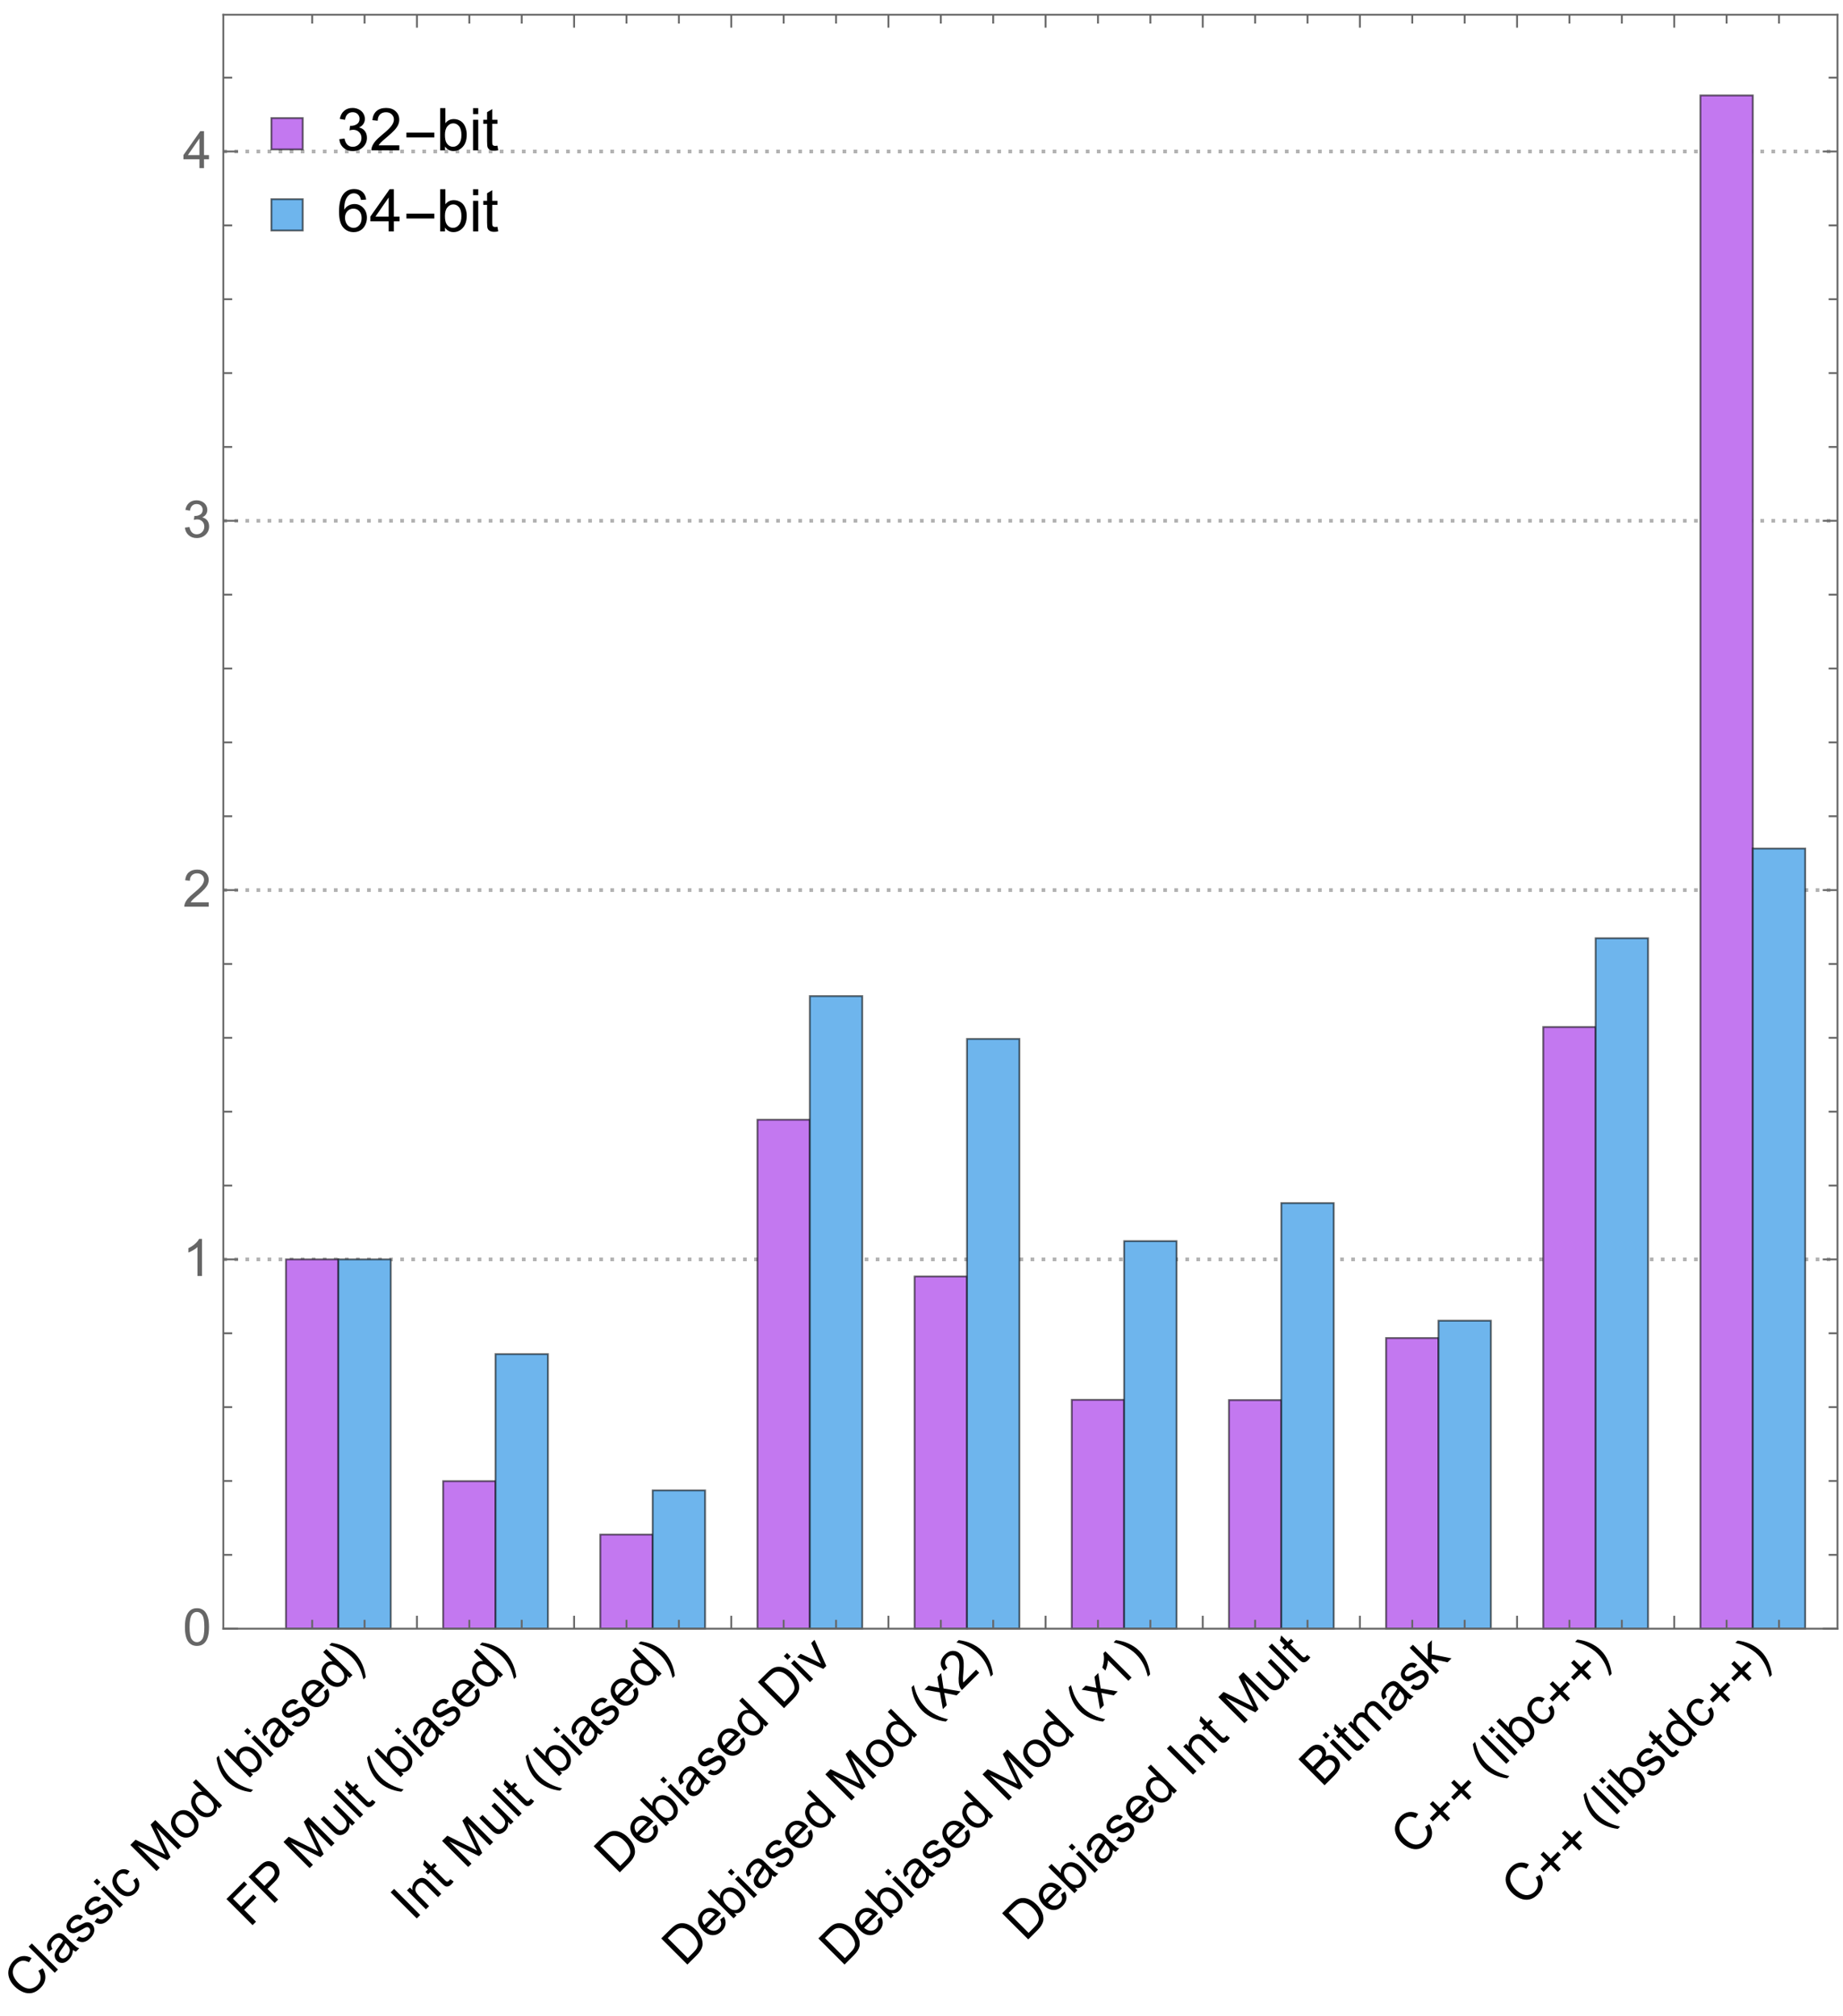 <?xml version="1.0" encoding="UTF-8"?>
<svg xmlns="http://www.w3.org/2000/svg" xmlns:xlink="http://www.w3.org/1999/xlink" width="500pt" height="547pt" viewBox="0 0 500 547" version="1.1">
<defs>
<g>
<symbol overflow="visible" id="glyph0-0">
<path style="stroke:none;" d=""/>
</symbol>
<symbol overflow="visible" id="glyph0-1">
<path style="stroke:none;" d="M 3.336 -8.305 L 4.512 -9.004 C 5.086 -8.039 5.316 -7.098 5.211 -6.184 C 5.105 -5.266 4.684 -4.441 3.945 -3.703 C 3.18 -2.938 2.402 -2.473 1.613 -2.305 C 0.824 -2.137 0.012 -2.223 -0.828 -2.562 C -1.668 -2.902 -2.426 -3.414 -3.102 -4.09 C -3.84 -4.828 -4.344 -5.613 -4.613 -6.445 C -4.879 -7.277 -4.895 -8.094 -4.66 -8.898 C -4.426 -9.703 -3.996 -10.422 -3.367 -11.047 C -2.66 -11.754 -1.883 -12.168 -1.039 -12.293 C -0.195 -12.414 0.648 -12.242 1.492 -11.781 L 0.789 -10.641 C 0.109 -10.992 -0.508 -11.129 -1.055 -11.051 C -1.602 -10.973 -2.113 -10.695 -2.586 -10.223 C -3.129 -9.68 -3.457 -9.094 -3.559 -8.465 C -3.664 -7.84 -3.57 -7.23 -3.281 -6.645 C -2.988 -6.055 -2.609 -5.527 -2.141 -5.062 C -1.539 -4.457 -0.926 -4.02 -0.301 -3.746 C 0.324 -3.473 0.934 -3.41 1.527 -3.559 C 2.121 -3.707 2.633 -3.996 3.066 -4.426 C 3.59 -4.953 3.883 -5.551 3.945 -6.215 C 4.008 -6.883 3.801 -7.578 3.336 -8.305 Z M 3.336 -8.305 "/>
</symbol>
<symbol overflow="visible" id="glyph0-2">
<path style="stroke:none;" d="M 0.633 -0.633 L -6.453 -7.719 L -5.582 -8.59 L 1.504 -1.504 Z M 0.633 -0.633 "/>
</symbol>
<symbol overflow="visible" id="glyph0-3">
<path style="stroke:none;" d="M 3.367 -4.637 C 3.32 -4.039 3.203 -3.535 3.02 -3.125 C 2.832 -2.715 2.57 -2.34 2.227 -1.996 C 1.664 -1.434 1.094 -1.137 0.516 -1.109 C -0.062 -1.082 -0.566 -1.281 -0.996 -1.711 C -1.246 -1.961 -1.418 -2.25 -1.512 -2.57 C -1.605 -2.895 -1.625 -3.211 -1.562 -3.52 C -1.504 -3.832 -1.391 -4.137 -1.223 -4.434 C -1.098 -4.648 -0.883 -4.949 -0.578 -5.336 C 0.039 -6.121 0.457 -6.738 0.672 -7.188 C 0.555 -7.309 0.48 -7.387 0.449 -7.418 C 0.094 -7.773 -0.238 -7.941 -0.547 -7.922 C -0.965 -7.898 -1.395 -7.664 -1.832 -7.227 C -2.242 -6.816 -2.473 -6.445 -2.523 -6.105 C -2.574 -5.766 -2.465 -5.367 -2.195 -4.91 L -3.16 -4.176 C -3.449 -4.617 -3.613 -5.039 -3.66 -5.441 C -3.707 -5.844 -3.625 -6.27 -3.41 -6.727 C -3.195 -7.184 -2.867 -7.633 -2.426 -8.074 C -1.988 -8.512 -1.582 -8.816 -1.203 -8.984 C -0.828 -9.156 -0.496 -9.227 -0.211 -9.199 C 0.074 -9.172 0.363 -9.066 0.652 -8.879 C 0.828 -8.762 1.113 -8.508 1.5 -8.121 L 2.66 -6.961 C 3.469 -6.152 3.996 -5.66 4.25 -5.48 C 4.5 -5.305 4.777 -5.172 5.086 -5.086 L 4.176 -4.176 C 3.906 -4.266 3.637 -4.418 3.367 -4.637 Z M 1.352 -6.508 C 1.164 -6.062 0.801 -5.477 0.262 -4.758 C -0.043 -4.348 -0.238 -4.035 -0.324 -3.824 C -0.406 -3.609 -0.43 -3.402 -0.383 -3.199 C -0.34 -2.992 -0.242 -2.816 -0.094 -2.664 C 0.141 -2.43 0.422 -2.324 0.75 -2.348 C 1.082 -2.367 1.418 -2.547 1.754 -2.887 C 2.09 -3.223 2.316 -3.594 2.43 -4 C 2.543 -4.406 2.535 -4.801 2.402 -5.176 C 2.301 -5.465 2.055 -5.805 1.672 -6.188 Z M 1.352 -6.508 "/>
</symbol>
<symbol overflow="visible" id="glyph0-4">
<path style="stroke:none;" d="M -1.227 -1.836 L -0.504 -2.832 C -0.109 -2.535 0.289 -2.406 0.695 -2.445 C 1.098 -2.48 1.5 -2.695 1.895 -3.094 C 2.293 -3.492 2.508 -3.871 2.539 -4.227 C 2.57 -4.582 2.477 -4.871 2.258 -5.09 C 2.062 -5.285 1.82 -5.355 1.539 -5.297 C 1.34 -5.254 0.945 -5.059 0.352 -4.703 C -0.445 -4.227 -1.027 -3.922 -1.391 -3.793 C -1.754 -3.664 -2.105 -3.641 -2.441 -3.723 C -2.777 -3.805 -3.07 -3.969 -3.32 -4.219 C -3.551 -4.449 -3.711 -4.715 -3.801 -5.012 C -3.891 -5.312 -3.91 -5.617 -3.855 -5.926 C -3.82 -6.16 -3.723 -6.43 -3.559 -6.734 C -3.395 -7.035 -3.176 -7.32 -2.91 -7.59 C -2.508 -7.992 -2.094 -8.289 -1.676 -8.477 C -1.254 -8.664 -0.871 -8.73 -0.527 -8.68 C -0.184 -8.625 0.18 -8.461 0.566 -8.184 L -0.168 -7.215 C -0.473 -7.441 -0.789 -7.535 -1.125 -7.5 C -1.457 -7.461 -1.793 -7.273 -2.133 -6.938 C -2.531 -6.539 -2.75 -6.188 -2.789 -5.883 C -2.828 -5.578 -2.758 -5.34 -2.582 -5.164 C -2.469 -5.051 -2.332 -4.984 -2.172 -4.965 C -2.008 -4.941 -1.816 -4.977 -1.605 -5.066 C -1.484 -5.121 -1.156 -5.301 -0.613 -5.613 C 0.168 -6.062 0.73 -6.359 1.078 -6.496 C 1.426 -6.637 1.77 -6.672 2.109 -6.613 C 2.445 -6.551 2.762 -6.371 3.059 -6.074 C 3.348 -5.785 3.539 -5.43 3.625 -5.004 C 3.711 -4.578 3.668 -4.137 3.488 -3.676 C 3.309 -3.215 3.02 -2.785 2.613 -2.383 C 1.949 -1.715 1.301 -1.348 0.676 -1.273 C 0.047 -1.199 -0.586 -1.391 -1.227 -1.836 Z M -1.227 -1.836 "/>
</symbol>
<symbol overflow="visible" id="glyph0-5">
<path style="stroke:none;" d="M -5.43 -6.742 L -6.43 -7.742 L -5.559 -8.613 L -4.559 -7.613 Z M 0.656 -0.656 L -4.477 -5.789 L -3.605 -6.66 L 1.527 -1.527 Z M 0.656 -0.656 "/>
</symbol>
<symbol overflow="visible" id="glyph0-6">
<path style="stroke:none;" d="M 2.121 -5.883 L 3.09 -6.629 C 3.586 -5.945 3.809 -5.242 3.754 -4.523 C 3.703 -3.805 3.398 -3.168 2.836 -2.605 C 2.133 -1.902 1.34 -1.566 0.453 -1.602 C -0.434 -1.633 -1.305 -2.078 -2.16 -2.934 C -2.715 -3.488 -3.109 -4.066 -3.34 -4.664 C -3.57 -5.266 -3.605 -5.855 -3.438 -6.438 C -3.27 -7.02 -2.965 -7.535 -2.523 -7.977 C -1.965 -8.535 -1.367 -8.848 -0.73 -8.922 C -0.094 -8.992 0.531 -8.82 1.152 -8.402 L 0.434 -7.426 C 0.008 -7.688 -0.391 -7.805 -0.77 -7.773 C -1.148 -7.742 -1.484 -7.586 -1.773 -7.293 C -2.211 -6.855 -2.41 -6.344 -2.371 -5.754 C -2.332 -5.168 -1.969 -4.531 -1.289 -3.852 C -0.602 -3.164 0.031 -2.793 0.609 -2.746 C 1.188 -2.699 1.688 -2.887 2.113 -3.312 C 2.453 -3.652 2.633 -4.043 2.652 -4.48 C 2.672 -4.918 2.496 -5.387 2.121 -5.883 Z M 2.121 -5.883 "/>
</symbol>
<symbol overflow="visible" id="glyph0-7">
<path style="stroke:none;" d="M 0.734 -0.734 L -6.352 -7.82 L -4.941 -9.234 L 1.754 -5.891 C 2.375 -5.578 2.84 -5.344 3.141 -5.184 C 2.965 -5.52 2.711 -6.023 2.383 -6.695 L -0.852 -13.32 L 0.41 -14.582 L 7.496 -7.496 L 6.594 -6.594 L 0.664 -12.523 L 4.535 -4.535 L 3.688 -3.688 L -4.395 -7.672 L 1.637 -1.637 Z M 0.734 -0.734 "/>
</symbol>
<symbol overflow="visible" id="glyph0-8">
<path style="stroke:none;" d="M -2.238 -2.895 C -3.188 -3.848 -3.629 -4.812 -3.559 -5.801 C -3.496 -6.621 -3.148 -7.352 -2.512 -7.984 C -1.809 -8.691 -1 -9.035 -0.09 -9.023 C 0.82 -9.008 1.684 -8.594 2.5 -7.777 C 3.16 -7.117 3.582 -6.5 3.762 -5.922 C 3.941 -5.344 3.945 -4.762 3.777 -4.176 C 3.609 -3.586 3.301 -3.066 2.852 -2.621 C 2.133 -1.902 1.32 -1.551 0.418 -1.57 C -0.484 -1.586 -1.371 -2.027 -2.238 -2.895 Z M -1.344 -3.789 C -0.688 -3.133 -0.051 -2.785 0.562 -2.742 C 1.176 -2.703 1.703 -2.898 2.137 -3.336 C 2.57 -3.766 2.762 -4.289 2.723 -4.906 C 2.68 -5.523 2.32 -6.168 1.648 -6.84 C 1.012 -7.473 0.387 -7.812 -0.227 -7.852 C -0.844 -7.891 -1.363 -7.695 -1.793 -7.266 C -2.227 -6.832 -2.426 -6.305 -2.387 -5.695 C -2.348 -5.082 -2 -4.445 -1.344 -3.789 Z M -1.344 -3.789 "/>
</symbol>
<symbol overflow="visible" id="glyph0-9">
<path style="stroke:none;" d="M 3.984 -3.984 L 3.336 -4.629 C 3.52 -3.797 3.297 -3.062 2.664 -2.43 C 2.254 -2.023 1.766 -1.758 1.195 -1.641 C 0.629 -1.523 0.047 -1.574 -0.547 -1.789 C -1.141 -2.004 -1.699 -2.375 -2.223 -2.898 C -2.734 -3.41 -3.117 -3.961 -3.363 -4.551 C -3.609 -5.141 -3.672 -5.715 -3.555 -6.277 C -3.434 -6.844 -3.164 -7.336 -2.742 -7.758 C -2.434 -8.066 -2.09 -8.277 -1.719 -8.391 C -1.348 -8.5 -0.98 -8.527 -0.617 -8.469 L -3.16 -11.012 L -2.297 -11.875 L 4.789 -4.789 Z M -1.328 -3.793 C -0.672 -3.137 -0.043 -2.785 0.562 -2.734 C 1.164 -2.688 1.652 -2.852 2.031 -3.23 C 2.41 -3.609 2.578 -4.086 2.531 -4.664 C 2.488 -5.242 2.145 -5.848 1.508 -6.488 C 0.805 -7.191 0.156 -7.57 -0.445 -7.629 C -1.043 -7.688 -1.543 -7.516 -1.938 -7.121 C -2.324 -6.734 -2.488 -6.254 -2.434 -5.676 C -2.379 -5.102 -2.008 -4.473 -1.328 -3.793 Z M -1.328 -3.793 "/>
</symbol>
<symbol overflow="visible" id="glyph0-10">
<path style="stroke:none;" d="M 1.453 -1.453 L 0.648 -0.648 L -6.438 -7.734 L -5.57 -8.605 L -3.039 -6.074 C -3.133 -6.902 -2.895 -7.602 -2.324 -8.176 C -2.008 -8.492 -1.648 -8.727 -1.238 -8.879 C -0.828 -9.035 -0.418 -9.086 -0.004 -9.039 C 0.406 -8.992 0.828 -8.855 1.258 -8.633 C 1.688 -8.41 2.086 -8.113 2.457 -7.742 C 3.336 -6.863 3.797 -5.965 3.844 -5.051 C 3.887 -4.137 3.605 -3.375 2.996 -2.766 C 2.391 -2.16 1.664 -1.938 0.812 -2.098 Z M -1.16 -4.051 C -0.543 -3.434 -0.016 -3.074 0.426 -2.969 C 1.148 -2.793 1.742 -2.941 2.211 -3.406 C 2.59 -3.789 2.754 -4.281 2.699 -4.891 C 2.645 -5.496 2.293 -6.129 1.637 -6.781 C 0.969 -7.453 0.34 -7.812 -0.242 -7.867 C -0.828 -7.922 -1.309 -7.758 -1.688 -7.383 C -2.066 -7 -2.23 -6.508 -2.176 -5.898 C -2.125 -5.293 -1.785 -4.676 -1.16 -4.051 Z M -1.16 -4.051 "/>
</symbol>
<symbol overflow="visible" id="glyph0-11">
<path style="stroke:none;" d="M 2.512 -5.82 L 3.523 -6.609 C 3.906 -5.941 4.051 -5.27 3.957 -4.598 C 3.863 -3.922 3.52 -3.289 2.926 -2.691 C 2.176 -1.941 1.348 -1.578 0.445 -1.602 C -0.457 -1.625 -1.324 -2.051 -2.16 -2.887 C -3.023 -3.75 -3.473 -4.641 -3.504 -5.562 C -3.535 -6.484 -3.199 -7.301 -2.488 -8.008 C -1.801 -8.695 -1.008 -9.023 -0.105 -8.992 C 0.797 -8.961 1.672 -8.52 2.52 -7.672 C 2.57 -7.621 2.645 -7.539 2.746 -7.434 L -1.082 -3.605 C -0.488 -3.074 0.105 -2.801 0.691 -2.789 C 1.277 -2.777 1.785 -2.984 2.215 -3.414 C 2.535 -3.73 2.723 -4.086 2.781 -4.48 C 2.84 -4.875 2.75 -5.32 2.512 -5.82 Z M -1.75 -4.371 L 1.117 -7.234 C 0.645 -7.629 0.211 -7.844 -0.184 -7.879 C -0.797 -7.938 -1.324 -7.746 -1.766 -7.305 C -2.164 -6.906 -2.367 -6.434 -2.371 -5.895 C -2.375 -5.355 -2.168 -4.848 -1.75 -4.371 Z M -1.75 -4.371 "/>
</symbol>
<symbol overflow="visible" id="glyph0-12">
<path style="stroke:none;" d="M 0.812 -0.812 L -6.273 -7.898 L -1.492 -12.68 L -0.656 -11.844 L -4.5 -8 L -2.305 -5.805 L 1.02 -9.133 L 1.855 -8.293 L -1.469 -4.969 L 1.75 -1.75 Z M 0.812 -0.812 "/>
</symbol>
<symbol overflow="visible" id="glyph0-13">
<path style="stroke:none;" d="M 0.766 -0.766 L -6.324 -7.852 L -3.648 -10.523 C -3.18 -10.992 -2.797 -11.332 -2.504 -11.535 C -2.098 -11.824 -1.695 -12.004 -1.297 -12.078 C -0.898 -12.148 -0.484 -12.109 -0.047 -11.961 C 0.391 -11.812 0.785 -11.562 1.137 -11.211 C 1.738 -10.605 2.059 -9.906 2.09 -9.105 C 2.125 -8.305 1.641 -7.402 0.637 -6.398 L -1.18 -4.582 L 1.703 -1.703 Z M -2.016 -5.418 L -0.184 -7.25 C 0.422 -7.855 0.738 -8.398 0.77 -8.879 C 0.797 -9.359 0.609 -9.805 0.199 -10.215 C -0.098 -10.512 -0.426 -10.688 -0.789 -10.75 C -1.148 -10.812 -1.484 -10.754 -1.797 -10.578 C -1.996 -10.461 -2.309 -10.191 -2.734 -9.766 L -4.547 -7.953 Z M -2.016 -5.418 "/>
</symbol>
<symbol overflow="visible" id="glyph0-14">
<path style="stroke:none;" d="M 4.016 -4.016 L 3.262 -4.77 C 3.441 -3.789 3.191 -2.957 2.504 -2.273 C 2.199 -1.969 1.859 -1.746 1.48 -1.598 C 1.102 -1.449 0.762 -1.402 0.461 -1.449 C 0.156 -1.5 -0.148 -1.625 -0.453 -1.828 C -0.66 -1.961 -0.949 -2.215 -1.32 -2.586 L -4.5 -5.766 L -3.629 -6.637 L -0.781 -3.789 C -0.328 -3.336 -0.004 -3.047 0.188 -2.926 C 0.473 -2.75 0.77 -2.688 1.074 -2.734 C 1.383 -2.781 1.668 -2.934 1.93 -3.195 C 2.191 -3.457 2.367 -3.77 2.461 -4.129 C 2.559 -4.492 2.539 -4.836 2.402 -5.164 C 2.266 -5.488 1.98 -5.871 1.543 -6.309 L -1.207 -9.059 L -0.34 -9.93 L 4.797 -4.797 Z M 4.016 -4.016 "/>
</symbol>
<symbol overflow="visible" id="glyph0-15">
<path style="stroke:none;" d="M 1.773 -3.332 L 2.668 -2.688 C 2.477 -2.391 2.281 -2.145 2.09 -1.953 C 1.773 -1.637 1.477 -1.441 1.203 -1.367 C 0.93 -1.293 0.676 -1.301 0.441 -1.395 C 0.207 -1.488 -0.168 -1.793 -0.691 -2.316 L -3.645 -5.27 L -4.281 -4.629 L -4.961 -5.309 L -4.32 -5.945 L -5.594 -7.215 L -5.25 -8.605 L -3.457 -6.812 L -2.582 -7.688 L -1.906 -7.008 L -2.781 -6.133 L 0.223 -3.133 C 0.469 -2.883 0.645 -2.738 0.746 -2.699 C 0.848 -2.66 0.953 -2.652 1.066 -2.68 C 1.176 -2.707 1.297 -2.785 1.426 -2.914 C 1.523 -3.012 1.637 -3.148 1.773 -3.332 Z M 1.773 -3.332 "/>
</symbol>
<symbol overflow="visible" id="glyph0-16">
<path style="stroke:none;" d="M 0.922 -0.922 L -6.164 -8.008 L -5.227 -8.945 L 1.859 -1.859 Z M 0.922 -0.922 "/>
</symbol>
<symbol overflow="visible" id="glyph0-17">
<path style="stroke:none;" d="M 0.652 -0.652 L -4.48 -5.785 L -3.699 -6.57 L -2.969 -5.84 C -3.156 -6.781 -2.891 -7.605 -2.18 -8.32 C -1.871 -8.629 -1.531 -8.855 -1.16 -9.004 C -0.789 -9.152 -0.449 -9.203 -0.141 -9.148 C 0.168 -9.098 0.473 -8.977 0.773 -8.777 C 0.965 -8.648 1.266 -8.383 1.668 -7.98 L 4.824 -4.824 L 3.953 -3.953 L 0.832 -7.078 C 0.477 -7.43 0.18 -7.664 -0.066 -7.77 C -0.309 -7.879 -0.57 -7.898 -0.848 -7.832 C -1.125 -7.762 -1.379 -7.613 -1.609 -7.383 C -1.98 -7.012 -2.184 -6.574 -2.215 -6.07 C -2.25 -5.566 -1.938 -4.984 -1.281 -4.328 L 1.523 -1.523 Z M 0.652 -0.652 "/>
</symbol>
<symbol overflow="visible" id="glyph0-18">
<path style="stroke:none;" d="M 0.766 -0.766 L -6.324 -7.852 L -3.883 -10.293 C -3.332 -10.844 -2.875 -11.23 -2.52 -11.449 C -2.02 -11.762 -1.504 -11.941 -0.973 -11.984 C -0.281 -12.043 0.402 -11.918 1.078 -11.609 C 1.754 -11.305 2.41 -10.836 3.039 -10.203 C 3.578 -9.664 3.992 -9.125 4.281 -8.586 C 4.57 -8.043 4.754 -7.539 4.832 -7.07 C 4.906 -6.602 4.906 -6.172 4.828 -5.781 C 4.75 -5.391 4.59 -4.992 4.34 -4.578 C 4.09 -4.168 3.75 -3.75 3.32 -3.32 Z M 0.867 -2.539 L 2.379 -4.051 C 2.844 -4.52 3.168 -4.93 3.348 -5.281 C 3.527 -5.633 3.617 -5.969 3.617 -6.285 C 3.617 -6.73 3.488 -7.199 3.238 -7.699 C 2.988 -8.199 2.594 -8.719 2.059 -9.25 C 1.316 -9.992 0.625 -10.441 -0.016 -10.594 C -0.656 -10.75 -1.219 -10.723 -1.703 -10.508 C -2.051 -10.355 -2.504 -9.996 -3.059 -9.441 L -4.547 -7.953 Z M 0.867 -2.539 "/>
</symbol>
<symbol overflow="visible" id="glyph0-19">
<path style="stroke:none;" d="M 2.078 -2.078 L -5.008 -5.258 L -4.09 -6.176 L 0.086 -4.207 C 0.539 -3.992 0.992 -3.758 1.449 -3.5 C 1.258 -3.848 1.039 -4.281 0.797 -4.801 L -1.195 -9.074 L -0.301 -9.969 L 2.891 -2.891 Z M 2.078 -2.078 "/>
</symbol>
<symbol overflow="visible" id="glyph0-20">
<path style="stroke:none;" d="M 0.074 -0.074 L -0.719 -4.617 L -4.922 -5.348 L -3.832 -6.434 L -1.84 -6.02 C -1.465 -5.938 -1.152 -5.863 -0.91 -5.801 C -0.98 -6.156 -1.039 -6.473 -1.082 -6.758 L -1.43 -8.836 L -0.391 -9.875 L 0.25 -5.684 L 4.879 -4.879 L 3.809 -3.809 L 1.16 -4.352 L 0.449 -4.5 L 1.125 -1.125 Z M 0.074 -0.074 "/>
</symbol>
<symbol overflow="visible" id="glyph0-21">
<path style="stroke:none;" d="M 4.148 -5.82 L 4.984 -4.984 L 0.301 -0.301 C 0.086 -0.504 -0.082 -0.738 -0.203 -1.004 C -0.402 -1.441 -0.527 -1.949 -0.574 -2.52 C -0.621 -3.094 -0.598 -3.828 -0.508 -4.73 C -0.367 -6.133 -0.348 -7.156 -0.445 -7.793 C -0.543 -8.434 -0.758 -8.918 -1.086 -9.246 C -1.434 -9.59 -1.848 -9.758 -2.328 -9.75 C -2.812 -9.738 -3.254 -9.535 -3.648 -9.141 C -4.066 -8.723 -4.277 -8.262 -4.277 -7.758 C -4.277 -7.254 -4.059 -6.781 -3.617 -6.332 L -4.602 -5.531 C -5.207 -6.258 -5.484 -6.996 -5.434 -7.746 C -5.387 -8.496 -5.023 -9.207 -4.352 -9.879 C -3.672 -10.559 -2.945 -10.91 -2.172 -10.93 C -1.398 -10.949 -0.73 -10.68 -0.176 -10.121 C 0.109 -9.84 0.332 -9.5 0.488 -9.113 C 0.645 -8.723 0.742 -8.242 0.777 -7.668 C 0.809 -7.098 0.777 -6.234 0.68 -5.082 C 0.598 -4.121 0.559 -3.488 0.566 -3.184 C 0.574 -2.879 0.609 -2.598 0.672 -2.344 Z M 4.148 -5.82 "/>
</symbol>
<symbol overflow="visible" id="glyph0-22">
<path style="stroke:none;" d="M 3.688 -3.688 L 2.816 -2.816 L -2.727 -8.363 C -2.734 -7.953 -2.812 -7.48 -2.949 -6.938 C -3.09 -6.398 -3.246 -5.945 -3.418 -5.574 L -4.258 -6.414 C -4 -7.129 -3.852 -7.832 -3.812 -8.523 C -3.773 -9.211 -3.832 -9.785 -3.988 -10.242 L -3.426 -10.805 Z M 3.688 -3.688 "/>
</symbol>
<symbol overflow="visible" id="glyph0-23">
<path style="stroke:none;" d="M 0.727 -0.727 L -6.359 -7.812 L -3.703 -10.469 C -3.16 -11.012 -2.656 -11.375 -2.184 -11.559 C -1.715 -11.742 -1.238 -11.777 -0.754 -11.664 C -0.27 -11.551 0.133 -11.332 0.461 -11.008 C 0.762 -10.703 0.965 -10.336 1.066 -9.906 C 1.172 -9.473 1.141 -9.008 0.973 -8.512 C 1.527 -8.816 2.07 -8.93 2.602 -8.859 C 3.137 -8.785 3.609 -8.543 4.023 -8.129 C 4.355 -7.797 4.594 -7.418 4.738 -6.996 C 4.883 -6.57 4.93 -6.176 4.879 -5.816 C 4.828 -5.453 4.684 -5.078 4.453 -4.688 C 4.219 -4.297 3.879 -3.879 3.426 -3.426 Z M -2.445 -5.77 L -0.914 -7.305 C -0.496 -7.719 -0.227 -8.047 -0.102 -8.281 C 0.066 -8.59 0.129 -8.887 0.086 -9.172 C 0.043 -9.457 -0.105 -9.723 -0.352 -9.973 C -0.586 -10.207 -0.852 -10.359 -1.145 -10.426 C -1.434 -10.492 -1.719 -10.453 -1.992 -10.309 C -2.27 -10.164 -2.66 -9.84 -3.172 -9.328 L -4.586 -7.914 Z M 0.828 -2.5 L 2.59 -4.262 C 2.895 -4.566 3.094 -4.789 3.195 -4.934 C 3.371 -5.188 3.488 -5.434 3.543 -5.672 C 3.598 -5.906 3.586 -6.156 3.508 -6.422 C 3.43 -6.688 3.277 -6.934 3.051 -7.16 C 2.785 -7.422 2.488 -7.586 2.16 -7.645 C 1.828 -7.703 1.504 -7.652 1.184 -7.492 C 0.863 -7.332 0.48 -7.023 0.027 -6.574 L -1.609 -4.934 Z M 0.828 -2.5 "/>
</symbol>
<symbol overflow="visible" id="glyph0-24">
<path style="stroke:none;" d="M 0.652 -0.652 L -4.48 -5.785 L -3.703 -6.562 L -2.98 -5.844 C -3.07 -6.258 -3.062 -6.672 -2.945 -7.094 C -2.832 -7.516 -2.605 -7.895 -2.262 -8.238 C -1.883 -8.617 -1.492 -8.852 -1.09 -8.934 C -0.688 -9.02 -0.297 -8.973 0.086 -8.789 C -0.105 -9.793 0.121 -10.621 0.773 -11.273 C 1.281 -11.781 1.816 -12.031 2.371 -12.023 C 2.926 -12.016 3.496 -11.719 4.086 -11.133 L 7.609 -7.609 L 6.742 -6.742 L 3.508 -9.977 C 3.16 -10.324 2.883 -10.547 2.672 -10.645 C 2.465 -10.742 2.238 -10.762 1.996 -10.707 C 1.754 -10.652 1.535 -10.523 1.336 -10.324 C 0.973 -9.965 0.793 -9.543 0.797 -9.066 C 0.797 -8.586 1.062 -8.082 1.59 -7.555 L 4.574 -4.574 L 3.703 -3.703 L 0.367 -7.039 C -0.02 -7.426 -0.379 -7.645 -0.715 -7.695 C -1.051 -7.746 -1.379 -7.613 -1.703 -7.289 C -1.945 -7.043 -2.109 -6.754 -2.188 -6.418 C -2.266 -6.082 -2.227 -5.742 -2.074 -5.398 C -1.918 -5.059 -1.609 -4.652 -1.141 -4.188 L 1.523 -1.523 Z M 0.652 -0.652 "/>
</symbol>
<symbol overflow="visible" id="glyph0-25">
<path style="stroke:none;" d="M 0.656 -0.656 L -6.43 -7.742 L -5.559 -8.613 L -1.52 -4.574 L -1.547 -8.719 L -0.422 -9.848 L -0.48 -5.98 L 4.91 -4.91 L 3.84 -3.84 L -0.484 -4.766 L -0.508 -3.562 L 1.527 -1.527 Z M 0.656 -0.656 "/>
</symbol>
<symbol overflow="visible" id="glyph1-0">
<path style="stroke:none;" d=""/>
</symbol>
<symbol overflow="visible" id="glyph1-1">
<path style="stroke:none;" d="M 5.016 -0.859 L 4.395 -0.238 C 3.809 -0.309 3.227 -0.422 2.648 -0.574 C 2.07 -0.73 1.512 -0.93 0.965 -1.168 C 0.422 -1.41 -0.098 -1.699 -0.594 -2.027 C -1.086 -2.359 -1.547 -2.734 -1.969 -3.156 C -2.395 -3.586 -2.773 -4.047 -3.102 -4.543 C -3.43 -5.035 -3.711 -5.555 -3.949 -6.094 C -4.188 -6.637 -4.383 -7.195 -4.539 -7.773 C -4.695 -8.352 -4.812 -8.934 -4.891 -9.523 L -4.27 -10.145 C -4.125 -9.543 -3.961 -8.969 -3.777 -8.426 C -3.594 -7.883 -3.379 -7.363 -3.125 -6.867 C -2.871 -6.367 -2.578 -5.887 -2.246 -5.426 C -1.91 -4.965 -1.523 -4.512 -1.078 -4.066 C -0.664 -3.652 -0.223 -3.277 0.254 -2.941 C 0.73 -2.605 1.227 -2.305 1.742 -2.039 C 2.258 -1.773 2.793 -1.543 3.344 -1.348 C 3.891 -1.152 4.449 -0.988 5.016 -0.859 Z M 5.016 -0.859 "/>
</symbol>
<symbol overflow="visible" id="glyph1-2">
<path style="stroke:none;" d="M 0.141 -5.266 C 0.566 -4.84 0.941 -4.379 1.27 -3.883 C 1.598 -3.391 1.879 -2.871 2.117 -2.328 C 2.355 -1.789 2.551 -1.23 2.707 -0.652 C 2.863 -0.074 2.98 0.508 3.059 1.098 L 2.438 1.723 C 2.293 1.129 2.133 0.559 1.949 0.016 C 1.766 -0.531 1.547 -1.051 1.289 -1.551 C 1.035 -2.051 0.742 -2.535 0.41 -3 C 0.074 -3.465 -0.312 -3.918 -0.75 -4.355 C -1.16 -4.77 -1.605 -5.141 -2.082 -5.48 C -2.555 -5.816 -3.051 -6.117 -3.57 -6.383 C -4.086 -6.648 -4.621 -6.879 -5.176 -7.074 C -5.727 -7.27 -6.285 -7.434 -6.848 -7.566 L -6.227 -8.188 C -5.641 -8.117 -5.059 -8.004 -4.477 -7.852 C -3.898 -7.699 -3.34 -7.5 -2.793 -7.254 C -2.25 -7.012 -1.73 -6.723 -1.234 -6.391 C -0.738 -6.059 -0.277 -5.684 0.141 -5.266 Z M 0.141 -5.266 "/>
</symbol>
<symbol overflow="visible" id="glyph1-3">
<path style="stroke:none;" d="M 3.074 -7.395 L 1.137 -5.457 L 3.074 -3.52 L 2.262 -2.707 L 0.324 -4.645 L -1.613 -2.707 L -2.426 -3.52 L -0.488 -5.457 L -2.426 -7.395 L -1.613 -8.207 L 0.324 -6.27 L 2.262 -8.207 Z M 3.074 -7.395 "/>
</symbol>
<symbol overflow="visible" id="glyph2-0">
<path style="stroke:none;" d=""/>
</symbol>
<symbol overflow="visible" id="glyph2-1">
<path style="stroke:none;" d="M 0.672 -3.023 L 2.078 -3.211 C 2.238 -2.414 2.516 -1.84 2.902 -1.488 C 3.289 -1.137 3.762 -0.961 4.32 -0.961 C 4.98 -0.961 5.539 -1.191 5.996 -1.648 C 6.453 -2.105 6.68 -2.676 6.68 -3.352 C 6.68 -3.996 6.469 -4.531 6.047 -4.949 C 5.625 -5.367 5.09 -5.578 4.438 -5.578 C 4.172 -5.578 3.84 -5.527 3.445 -5.422 L 3.602 -6.656 C 3.695 -6.645 3.77 -6.641 3.828 -6.641 C 4.426 -6.641 4.965 -6.797 5.445 -7.109 C 5.926 -7.422 6.164 -7.902 6.164 -8.555 C 6.164 -9.07 5.988 -9.496 5.641 -9.836 C 5.293 -10.176 4.84 -10.344 4.289 -10.344 C 3.742 -10.344 3.285 -10.172 2.922 -9.828 C 2.559 -9.484 2.324 -8.969 2.219 -8.281 L 0.812 -8.531 C 0.984 -9.473 1.375 -10.203 1.984 -10.723 C 2.594 -11.242 3.352 -11.5 4.258 -11.5 C 4.883 -11.5 5.457 -11.367 5.984 -11.098 C 6.512 -10.828 6.914 -10.465 7.191 -10 C 7.469 -9.535 7.609 -9.043 7.609 -8.523 C 7.609 -8.027 7.477 -7.578 7.211 -7.172 C 6.945 -6.766 6.551 -6.441 6.031 -6.203 C 6.707 -6.047 7.234 -5.723 7.609 -5.23 C 7.984 -4.738 8.172 -4.121 8.172 -3.383 C 8.172 -2.383 7.809 -1.535 7.078 -0.84 C 6.348 -0.145 5.426 0.203 4.312 0.203 C 3.309 0.203 2.473 -0.098 1.809 -0.695 C 1.145 -1.293 0.766 -2.07 0.672 -3.023 Z M 0.672 -3.023 "/>
</symbol>
<symbol overflow="visible" id="glyph2-2">
<path style="stroke:none;" d="M 8.055 -1.352 L 8.055 0 L 0.484 0 C 0.473 -0.34 0.527 -0.664 0.648 -0.977 C 0.84 -1.492 1.148 -2 1.574 -2.5 C 2 -3 2.613 -3.578 3.414 -4.234 C 4.66 -5.254 5.5 -6.062 5.938 -6.66 C 6.375 -7.258 6.594 -7.82 6.594 -8.352 C 6.594 -8.91 6.395 -9.379 5.996 -9.762 C 5.598 -10.145 5.078 -10.336 4.438 -10.336 C 3.762 -10.336 3.219 -10.133 2.812 -9.727 C 2.406 -9.32 2.199 -8.758 2.195 -8.039 L 0.75 -8.188 C 0.848 -9.266 1.223 -10.086 1.867 -10.652 C 2.512 -11.219 3.379 -11.5 4.469 -11.5 C 5.566 -11.5 6.438 -11.195 7.078 -10.586 C 7.719 -9.977 8.039 -9.223 8.039 -8.32 C 8.039 -7.863 7.945 -7.41 7.758 -6.969 C 7.57 -6.527 7.258 -6.059 6.824 -5.57 C 6.391 -5.082 5.668 -4.41 4.656 -3.555 C 3.812 -2.848 3.27 -2.367 3.031 -2.113 C 2.793 -1.859 2.594 -1.605 2.438 -1.352 Z M 8.055 -1.352 "/>
</symbol>
<symbol overflow="visible" id="glyph2-3">
<path style="stroke:none;" d="M 2.352 0 L 1.047 0 L 1.047 -11.453 L 2.453 -11.453 L 2.453 -7.367 C 3.047 -8.113 3.805 -8.484 4.727 -8.484 C 5.238 -8.484 5.719 -8.383 6.176 -8.176 C 6.633 -7.969 7.008 -7.68 7.301 -7.309 C 7.594 -6.938 7.824 -6.488 7.992 -5.961 C 8.16 -5.434 8.242 -4.871 8.242 -4.273 C 8.242 -2.852 7.891 -1.754 7.188 -0.977 C 6.484 -0.199 5.641 0.188 4.656 0.188 C 3.676 0.188 2.91 -0.223 2.352 -1.039 Z M 2.336 -4.211 C 2.336 -3.215 2.473 -2.496 2.742 -2.055 C 3.184 -1.332 3.785 -0.969 4.539 -0.969 C 5.152 -0.969 5.684 -1.234 6.133 -1.77 C 6.582 -2.305 6.805 -3.098 6.805 -4.156 C 6.805 -5.238 6.59 -6.039 6.16 -6.555 C 5.73 -7.07 5.211 -7.328 4.602 -7.328 C 3.988 -7.328 3.457 -7.062 3.008 -6.527 C 2.559 -5.992 2.336 -5.223 2.336 -4.211 Z M 2.336 -4.211 "/>
</symbol>
<symbol overflow="visible" id="glyph2-4">
<path style="stroke:none;" d="M 1.062 -9.836 L 1.062 -11.453 L 2.469 -11.453 L 2.469 -9.836 Z M 1.062 0 L 1.062 -8.297 L 2.469 -8.297 L 2.469 0 Z M 1.062 0 "/>
</symbol>
<symbol overflow="visible" id="glyph2-5">
<path style="stroke:none;" d="M 4.125 -1.258 L 4.328 -0.016 C 3.934 0.066 3.578 0.109 3.266 0.109 C 2.754 0.109 2.359 0.027 2.078 -0.133 C 1.797 -0.293 1.598 -0.508 1.484 -0.77 C 1.371 -1.031 1.312 -1.586 1.312 -2.43 L 1.312 -7.203 L 0.281 -7.203 L 0.281 -8.297 L 1.312 -8.297 L 1.312 -10.352 L 2.711 -11.195 L 2.711 -8.297 L 4.125 -8.297 L 4.125 -7.203 L 2.711 -7.203 L 2.711 -2.352 C 2.711 -1.949 2.734 -1.691 2.785 -1.578 C 2.836 -1.465 2.914 -1.371 3.027 -1.305 C 3.141 -1.238 3.301 -1.203 3.508 -1.203 C 3.664 -1.203 3.871 -1.223 4.125 -1.258 Z M 4.125 -1.258 "/>
</symbol>
<symbol overflow="visible" id="glyph2-6">
<path style="stroke:none;" d="M 7.961 -8.648 L 6.562 -8.539 C 6.438 -9.09 6.262 -9.492 6.031 -9.742 C 5.652 -10.145 5.184 -10.344 4.625 -10.344 C 4.176 -10.344 3.785 -10.219 3.445 -9.969 C 3.004 -9.645 2.652 -9.176 2.398 -8.555 C 2.145 -7.934 2.012 -7.051 2 -5.906 C 2.34 -6.422 2.754 -6.805 3.242 -7.055 C 3.73 -7.305 4.246 -7.43 4.781 -7.43 C 5.719 -7.43 6.516 -7.086 7.176 -6.395 C 7.836 -5.703 8.164 -4.812 8.164 -3.719 C 8.164 -3 8.008 -2.332 7.699 -1.715 C 7.391 -1.098 6.965 -0.625 6.422 -0.297 C 5.879 0.031 5.266 0.195 4.578 0.195 C 3.406 0.195 2.449 -0.234 1.711 -1.098 C 0.973 -1.961 0.602 -3.379 0.602 -5.359 C 0.602 -7.574 1.012 -9.184 1.828 -10.188 C 2.543 -11.062 3.504 -11.5 4.711 -11.5 C 5.613 -11.5 6.352 -11.246 6.926 -10.742 C 7.5 -10.238 7.848 -9.539 7.961 -8.648 Z M 2.219 -3.711 C 2.219 -3.227 2.32 -2.762 2.527 -2.32 C 2.734 -1.879 3.02 -1.539 3.391 -1.309 C 3.762 -1.078 4.148 -0.961 4.555 -0.961 C 5.148 -0.961 5.66 -1.199 6.086 -1.68 C 6.512 -2.16 6.727 -2.809 6.727 -3.633 C 6.727 -4.426 6.516 -5.047 6.094 -5.504 C 5.672 -5.961 5.141 -6.188 4.5 -6.188 C 3.863 -6.188 3.324 -5.961 2.883 -5.504 C 2.441 -5.047 2.219 -4.449 2.219 -3.711 Z M 2.219 -3.711 "/>
</symbol>
<symbol overflow="visible" id="glyph2-7">
<path style="stroke:none;" d="M 5.172 0 L 5.172 -2.742 L 0.203 -2.742 L 0.203 -4.031 L 5.43 -11.453 L 6.578 -11.453 L 6.578 -4.031 L 8.125 -4.031 L 8.125 -2.742 L 6.578 -2.742 L 6.578 0 Z M 5.172 -4.031 L 5.172 -9.195 L 1.586 -4.031 Z M 5.172 -4.031 "/>
</symbol>
<symbol overflow="visible" id="glyph3-0">
<path style="stroke:none;" d=""/>
</symbol>
<symbol overflow="visible" id="glyph3-1">
<path style="stroke:none;" d="M 8.461 -3.508 L 0.883 -3.508 L 0.883 -4.82 L 8.461 -4.82 Z M 8.461 -3.508 "/>
</symbol>
<symbol overflow="visible" id="glyph4-0">
<path style="stroke:none;" d=""/>
</symbol>
<symbol overflow="visible" id="glyph4-1">
<path style="stroke:none;" d="M 0.582 -4.941 C 0.582 -6.125 0.703 -7.082 0.945 -7.805 C 1.191 -8.527 1.555 -9.082 2.035 -9.477 C 2.516 -9.867 3.121 -10.062 3.848 -10.062 C 4.387 -10.062 4.859 -9.953 5.266 -9.738 C 5.672 -9.523 6.004 -9.211 6.27 -8.801 C 6.531 -8.395 6.742 -7.898 6.891 -7.312 C 7.039 -6.727 7.117 -5.938 7.117 -4.941 C 7.117 -3.766 6.996 -2.816 6.754 -2.094 C 6.512 -1.371 6.152 -0.816 5.672 -0.422 C 5.191 -0.027 4.582 0.172 3.848 0.172 C 2.883 0.172 2.125 -0.176 1.57 -0.867 C 0.91 -1.703 0.582 -3.059 0.582 -4.941 Z M 1.844 -4.941 C 1.844 -3.297 2.039 -2.203 2.422 -1.656 C 2.809 -1.113 3.285 -0.84 3.848 -0.84 C 4.414 -0.84 4.891 -1.113 5.273 -1.66 C 5.66 -2.207 5.852 -3.301 5.852 -4.941 C 5.852 -6.594 5.66 -7.688 5.273 -8.23 C 4.891 -8.773 4.41 -9.043 3.836 -9.043 C 3.27 -9.043 2.82 -8.805 2.48 -8.328 C 2.059 -7.715 1.844 -6.586 1.844 -4.941 Z M 1.844 -4.941 "/>
</symbol>
<symbol overflow="visible" id="glyph4-2">
<path style="stroke:none;" d="M 5.215 0 L 3.984 0 L 3.984 -7.84 C 3.688 -7.559 3.301 -7.277 2.82 -6.992 C 2.34 -6.711 1.906 -6.5 1.523 -6.359 L 1.523 -7.547 C 2.211 -7.871 2.812 -8.262 3.328 -8.723 C 3.844 -9.184 4.207 -9.629 4.422 -10.062 L 5.215 -10.062 Z M 5.215 0 "/>
</symbol>
<symbol overflow="visible" id="glyph4-3">
<path style="stroke:none;" d="M 7.047 -1.184 L 7.047 0 L 0.422 0 C 0.414 -0.297 0.461 -0.582 0.566 -0.855 C 0.734 -1.305 1.008 -1.75 1.379 -2.188 C 1.75 -2.625 2.285 -3.133 2.988 -3.703 C 4.078 -4.598 4.812 -5.305 5.195 -5.828 C 5.578 -6.352 5.77 -6.844 5.77 -7.309 C 5.77 -7.797 5.594 -8.207 5.246 -8.543 C 4.898 -8.875 4.445 -9.043 3.883 -9.043 C 3.289 -9.043 2.816 -8.867 2.461 -8.512 C 2.105 -8.156 1.926 -7.664 1.922 -7.035 L 0.656 -7.164 C 0.742 -8.109 1.07 -8.828 1.633 -9.32 C 2.199 -9.816 2.957 -10.062 3.91 -10.062 C 4.871 -10.062 5.633 -9.797 6.195 -9.262 C 6.754 -8.73 7.035 -8.07 7.035 -7.281 C 7.035 -6.879 6.953 -6.484 6.789 -6.098 C 6.625 -5.711 6.352 -5.301 5.973 -4.875 C 5.59 -4.445 4.957 -3.859 4.074 -3.109 C 3.336 -2.492 2.863 -2.07 2.652 -1.848 C 2.441 -1.629 2.27 -1.406 2.133 -1.184 Z M 7.047 -1.184 "/>
</symbol>
<symbol overflow="visible" id="glyph4-4">
<path style="stroke:none;" d="M 0.586 -2.645 L 1.82 -2.809 C 1.961 -2.113 2.199 -1.609 2.539 -1.301 C 2.879 -0.992 3.293 -0.84 3.781 -0.84 C 4.359 -0.84 4.848 -1.043 5.246 -1.441 C 5.645 -1.844 5.844 -2.34 5.844 -2.934 C 5.844 -3.5 5.66 -3.965 5.289 -4.332 C 4.922 -4.699 4.453 -4.883 3.883 -4.883 C 3.648 -4.883 3.359 -4.836 3.016 -4.742 L 3.152 -5.824 C 3.234 -5.816 3.301 -5.812 3.352 -5.812 C 3.875 -5.812 4.344 -5.945 4.766 -6.219 C 5.184 -6.492 5.395 -6.914 5.395 -7.484 C 5.395 -7.938 5.242 -8.309 4.938 -8.605 C 4.633 -8.902 4.234 -9.051 3.754 -9.051 C 3.273 -9.051 2.875 -8.898 2.555 -8.602 C 2.238 -8.301 2.031 -7.848 1.941 -7.246 L 0.711 -7.465 C 0.859 -8.289 1.203 -8.93 1.734 -9.383 C 2.27 -9.836 2.934 -10.062 3.727 -10.062 C 4.273 -10.062 4.777 -9.945 5.234 -9.711 C 5.695 -9.477 6.047 -9.156 6.293 -8.75 C 6.535 -8.344 6.656 -7.914 6.656 -7.457 C 6.656 -7.023 6.543 -6.633 6.309 -6.273 C 6.078 -5.918 5.734 -5.637 5.277 -5.43 C 5.871 -5.293 6.328 -5.008 6.656 -4.578 C 6.984 -4.148 7.148 -3.605 7.148 -2.961 C 7.148 -2.086 6.832 -1.344 6.195 -0.734 C 5.555 -0.125 4.75 0.18 3.773 0.18 C 2.895 0.18 2.164 -0.086 1.582 -0.609 C 1 -1.133 0.672 -1.812 0.586 -2.645 Z M 0.586 -2.645 "/>
</symbol>
<symbol overflow="visible" id="glyph4-5">
<path style="stroke:none;" d="M 4.523 0 L 4.523 -2.398 L 0.18 -2.398 L 0.18 -3.527 L 4.75 -10.023 L 5.758 -10.023 L 5.758 -3.527 L 7.109 -3.527 L 7.109 -2.398 L 5.758 -2.398 L 5.758 0 Z M 4.523 -3.527 L 4.523 -8.047 L 1.387 -3.527 Z M 4.523 -3.527 "/>
</symbol>
</g>
</defs>
<g id="surface580">
<path style="fill:none;stroke-width:1;stroke-linecap:butt;stroke-linejoin:miter;stroke:rgb(39.999%,39.999%,39.999%);stroke-opacity:0.5;stroke-dasharray:1,2;stroke-miterlimit:3.25;" d="M 60.586 341.711 L 498.5 341.711 "/>
<path style="fill:none;stroke-width:1;stroke-linecap:butt;stroke-linejoin:miter;stroke:rgb(39.999%,39.999%,39.999%);stroke-opacity:0.5;stroke-dasharray:1,2;stroke-miterlimit:3.25;" d="M 60.586 241.512 L 498.5 241.512 "/>
<path style="fill:none;stroke-width:1;stroke-linecap:butt;stroke-linejoin:miter;stroke:rgb(39.999%,39.999%,39.999%);stroke-opacity:0.5;stroke-dasharray:1,2;stroke-miterlimit:3.25;" d="M 60.586 141.309 L 498.5 141.309 "/>
<path style="fill:none;stroke-width:1;stroke-linecap:butt;stroke-linejoin:miter;stroke:rgb(39.999%,39.999%,39.999%);stroke-opacity:0.5;stroke-dasharray:1,2;stroke-miterlimit:3.25;" d="M 60.586 41.105 L 498.5 41.105 "/>
<path style="fill-rule:nonzero;fill:rgb(76.195%,47.083%,94.058%);fill-opacity:1;stroke-width:0.03;stroke-linecap:square;stroke-linejoin:miter;stroke:rgb(76.195%,47.083%,94.058%);stroke-opacity:1;stroke-miterlimit:3.25;" d="M 77.586 441.914 L 77.586 341.711 L 91.801 341.711 L 91.801 441.914 Z M 77.586 441.914 "/>
<path style="fill:none;stroke-width:0.5;stroke-linecap:square;stroke-linejoin:miter;stroke:rgb(0%,0%,0%);stroke-opacity:0.56;stroke-miterlimit:3.25;" d="M 77.586 441.914 L 77.586 341.711 L 91.801 341.711 L 91.801 441.914 Z M 77.586 441.914 "/>
<path style="fill-rule:nonzero;fill:rgb(43.129%,70.976%,92.706%);fill-opacity:1;stroke-width:0.03;stroke-linecap:square;stroke-linejoin:miter;stroke:rgb(43.129%,70.976%,92.706%);stroke-opacity:1;stroke-miterlimit:3.25;" d="M 91.801 441.914 L 91.801 341.711 L 106.012 341.711 L 106.012 441.914 Z M 91.801 441.914 "/>
<path style="fill:none;stroke-width:0.5;stroke-linecap:square;stroke-linejoin:miter;stroke:rgb(0%,0%,0%);stroke-opacity:0.56;stroke-miterlimit:3.25;" d="M 91.801 441.914 L 91.801 341.711 L 106.012 341.711 L 106.012 441.914 Z M 91.801 441.914 "/>
<path style="fill-rule:nonzero;fill:rgb(76.195%,47.083%,94.058%);fill-opacity:1;stroke-width:0.03;stroke-linecap:square;stroke-linejoin:miter;stroke:rgb(76.195%,47.083%,94.058%);stroke-opacity:1;stroke-miterlimit:3.25;" d="M 120.223 441.914 L 120.223 401.887 L 134.438 401.887 L 134.438 441.914 Z M 120.223 441.914 "/>
<path style="fill:none;stroke-width:0.5;stroke-linecap:square;stroke-linejoin:miter;stroke:rgb(0%,0%,0%);stroke-opacity:0.56;stroke-miterlimit:3.25;" d="M 120.223 441.914 L 120.223 401.887 L 134.438 401.887 L 134.438 441.914 Z M 120.223 441.914 "/>
<path style="fill-rule:nonzero;fill:rgb(43.129%,70.976%,92.706%);fill-opacity:1;stroke-width:0.03;stroke-linecap:square;stroke-linejoin:miter;stroke:rgb(43.129%,70.976%,92.706%);stroke-opacity:1;stroke-miterlimit:3.25;" d="M 134.438 441.914 L 134.438 367.41 L 148.648 367.41 L 148.648 441.914 Z M 134.438 441.914 "/>
<path style="fill:none;stroke-width:0.5;stroke-linecap:square;stroke-linejoin:miter;stroke:rgb(0%,0%,0%);stroke-opacity:0.56;stroke-miterlimit:3.25;" d="M 134.438 441.914 L 134.438 367.41 L 148.648 367.41 L 148.648 441.914 Z M 134.438 441.914 "/>
<path style="fill-rule:nonzero;fill:rgb(76.195%,47.083%,94.058%);fill-opacity:1;stroke-width:0.03;stroke-linecap:square;stroke-linejoin:miter;stroke:rgb(76.195%,47.083%,94.058%);stroke-opacity:1;stroke-miterlimit:3.25;" d="M 162.859 441.914 L 162.859 416.379 L 177.074 416.379 L 177.074 441.914 Z M 162.859 441.914 "/>
<path style="fill:none;stroke-width:0.5;stroke-linecap:square;stroke-linejoin:miter;stroke:rgb(0%,0%,0%);stroke-opacity:0.56;stroke-miterlimit:3.25;" d="M 162.859 441.914 L 162.859 416.379 L 177.074 416.379 L 177.074 441.914 Z M 162.859 441.914 "/>
<path style="fill-rule:nonzero;fill:rgb(43.129%,70.976%,92.706%);fill-opacity:1;stroke-width:0.03;stroke-linecap:square;stroke-linejoin:miter;stroke:rgb(43.129%,70.976%,92.706%);stroke-opacity:1;stroke-miterlimit:3.25;" d="M 177.074 441.914 L 177.074 404.391 L 191.285 404.391 L 191.285 441.914 Z M 177.074 441.914 "/>
<path style="fill:none;stroke-width:0.5;stroke-linecap:square;stroke-linejoin:miter;stroke:rgb(0%,0%,0%);stroke-opacity:0.56;stroke-miterlimit:3.25;" d="M 177.074 441.914 L 177.074 404.391 L 191.285 404.391 L 191.285 441.914 Z M 177.074 441.914 "/>
<path style="fill-rule:nonzero;fill:rgb(76.195%,47.083%,94.058%);fill-opacity:1;stroke-width:0.03;stroke-linecap:square;stroke-linejoin:miter;stroke:rgb(76.195%,47.083%,94.058%);stroke-opacity:1;stroke-miterlimit:3.25;" d="M 205.496 441.914 L 205.496 303.812 L 219.711 303.812 L 219.711 441.914 Z M 205.496 441.914 "/>
<path style="fill:none;stroke-width:0.5;stroke-linecap:square;stroke-linejoin:miter;stroke:rgb(0%,0%,0%);stroke-opacity:0.56;stroke-miterlimit:3.25;" d="M 205.496 441.914 L 205.496 303.812 L 219.711 303.812 L 219.711 441.914 Z M 205.496 441.914 "/>
<path style="fill-rule:nonzero;fill:rgb(43.129%,70.976%,92.706%);fill-opacity:1;stroke-width:0.03;stroke-linecap:square;stroke-linejoin:miter;stroke:rgb(43.129%,70.976%,92.706%);stroke-opacity:1;stroke-miterlimit:3.25;" d="M 219.711 441.914 L 219.711 270.273 L 233.922 270.273 L 233.922 441.914 Z M 219.711 441.914 "/>
<path style="fill:none;stroke-width:0.5;stroke-linecap:square;stroke-linejoin:miter;stroke:rgb(0%,0%,0%);stroke-opacity:0.56;stroke-miterlimit:3.25;" d="M 219.711 441.914 L 219.711 270.273 L 233.922 270.273 L 233.922 441.914 Z M 219.711 441.914 "/>
<path style="fill-rule:nonzero;fill:rgb(76.195%,47.083%,94.058%);fill-opacity:1;stroke-width:0.03;stroke-linecap:square;stroke-linejoin:miter;stroke:rgb(76.195%,47.083%,94.058%);stroke-opacity:1;stroke-miterlimit:3.25;" d="M 248.133 441.914 L 248.133 346.348 L 262.348 346.348 L 262.348 441.914 Z M 248.133 441.914 "/>
<path style="fill:none;stroke-width:0.5;stroke-linecap:square;stroke-linejoin:miter;stroke:rgb(0%,0%,0%);stroke-opacity:0.56;stroke-miterlimit:3.25;" d="M 248.133 441.914 L 248.133 346.348 L 262.348 346.348 L 262.348 441.914 Z M 248.133 441.914 "/>
<path style="fill-rule:nonzero;fill:rgb(43.129%,70.976%,92.706%);fill-opacity:1;stroke-width:0.03;stroke-linecap:square;stroke-linejoin:miter;stroke:rgb(43.129%,70.976%,92.706%);stroke-opacity:1;stroke-miterlimit:3.25;" d="M 262.348 441.914 L 262.348 281.895 L 276.559 281.895 L 276.559 441.914 Z M 262.348 441.914 "/>
<path style="fill:none;stroke-width:0.5;stroke-linecap:square;stroke-linejoin:miter;stroke:rgb(0%,0%,0%);stroke-opacity:0.56;stroke-miterlimit:3.25;" d="M 262.348 441.914 L 262.348 281.895 L 276.559 281.895 L 276.559 441.914 Z M 262.348 441.914 "/>
<path style="fill-rule:nonzero;fill:rgb(76.195%,47.083%,94.058%);fill-opacity:1;stroke-width:0.03;stroke-linecap:square;stroke-linejoin:miter;stroke:rgb(76.195%,47.083%,94.058%);stroke-opacity:1;stroke-miterlimit:3.25;" d="M 290.77 441.914 L 290.77 379.812 L 304.984 379.812 L 304.984 441.914 Z M 290.77 441.914 "/>
<path style="fill:none;stroke-width:0.5;stroke-linecap:square;stroke-linejoin:miter;stroke:rgb(0%,0%,0%);stroke-opacity:0.56;stroke-miterlimit:3.25;" d="M 290.77 441.914 L 290.77 379.812 L 304.984 379.812 L 304.984 441.914 Z M 290.77 441.914 "/>
<path style="fill-rule:nonzero;fill:rgb(43.129%,70.976%,92.706%);fill-opacity:1;stroke-width:0.03;stroke-linecap:square;stroke-linejoin:miter;stroke:rgb(43.129%,70.976%,92.706%);stroke-opacity:1;stroke-miterlimit:3.25;" d="M 304.984 441.914 L 304.984 336.758 L 319.195 336.758 L 319.195 441.914 Z M 304.984 441.914 "/>
<path style="fill:none;stroke-width:0.5;stroke-linecap:square;stroke-linejoin:miter;stroke:rgb(0%,0%,0%);stroke-opacity:0.56;stroke-miterlimit:3.25;" d="M 304.984 441.914 L 304.984 336.758 L 319.195 336.758 L 319.195 441.914 Z M 304.984 441.914 "/>
<path style="fill-rule:nonzero;fill:rgb(76.195%,47.083%,94.058%);fill-opacity:1;stroke-width:0.03;stroke-linecap:square;stroke-linejoin:miter;stroke:rgb(76.195%,47.083%,94.058%);stroke-opacity:1;stroke-miterlimit:3.25;" d="M 333.406 441.914 L 333.406 379.887 L 347.621 379.887 L 347.621 441.914 Z M 333.406 441.914 "/>
<path style="fill:none;stroke-width:0.5;stroke-linecap:square;stroke-linejoin:miter;stroke:rgb(0%,0%,0%);stroke-opacity:0.56;stroke-miterlimit:3.25;" d="M 333.406 441.914 L 333.406 379.887 L 347.621 379.887 L 347.621 441.914 Z M 333.406 441.914 "/>
<path style="fill-rule:nonzero;fill:rgb(43.129%,70.976%,92.706%);fill-opacity:1;stroke-width:0.03;stroke-linecap:square;stroke-linejoin:miter;stroke:rgb(43.129%,70.976%,92.706%);stroke-opacity:1;stroke-miterlimit:3.25;" d="M 347.621 441.914 L 347.621 326.434 L 361.832 326.434 L 361.832 441.914 Z M 347.621 441.914 "/>
<path style="fill:none;stroke-width:0.5;stroke-linecap:square;stroke-linejoin:miter;stroke:rgb(0%,0%,0%);stroke-opacity:0.56;stroke-miterlimit:3.25;" d="M 347.621 441.914 L 347.621 326.434 L 361.832 326.434 L 361.832 441.914 Z M 347.621 441.914 "/>
<path style="fill-rule:nonzero;fill:rgb(76.195%,47.083%,94.058%);fill-opacity:1;stroke-width:0.03;stroke-linecap:square;stroke-linejoin:miter;stroke:rgb(76.195%,47.083%,94.058%);stroke-opacity:1;stroke-miterlimit:3.25;" d="M 376.043 441.914 L 376.043 363.055 L 390.258 363.055 L 390.258 441.914 Z M 376.043 441.914 "/>
<path style="fill:none;stroke-width:0.5;stroke-linecap:square;stroke-linejoin:miter;stroke:rgb(0%,0%,0%);stroke-opacity:0.56;stroke-miterlimit:3.25;" d="M 376.043 441.914 L 376.043 363.055 L 390.258 363.055 L 390.258 441.914 Z M 376.043 441.914 "/>
<path style="fill-rule:nonzero;fill:rgb(43.129%,70.976%,92.706%);fill-opacity:1;stroke-width:0.03;stroke-linecap:square;stroke-linejoin:miter;stroke:rgb(43.129%,70.976%,92.706%);stroke-opacity:1;stroke-miterlimit:3.25;" d="M 390.258 441.914 L 390.258 358.348 L 404.469 358.348 L 404.469 441.914 Z M 390.258 441.914 "/>
<path style="fill:none;stroke-width:0.5;stroke-linecap:square;stroke-linejoin:miter;stroke:rgb(0%,0%,0%);stroke-opacity:0.56;stroke-miterlimit:3.25;" d="M 390.258 441.914 L 390.258 358.348 L 404.469 358.348 L 404.469 441.914 Z M 390.258 441.914 "/>
<path style="fill-rule:nonzero;fill:rgb(76.195%,47.083%,94.058%);fill-opacity:1;stroke-width:0.03;stroke-linecap:square;stroke-linejoin:miter;stroke:rgb(76.195%,47.083%,94.058%);stroke-opacity:1;stroke-miterlimit:3.25;" d="M 418.68 441.914 L 418.68 278.668 L 432.895 278.668 L 432.895 441.914 Z M 418.68 441.914 "/>
<path style="fill:none;stroke-width:0.5;stroke-linecap:square;stroke-linejoin:miter;stroke:rgb(0%,0%,0%);stroke-opacity:0.56;stroke-miterlimit:3.25;" d="M 418.68 441.914 L 418.68 278.668 L 432.895 278.668 L 432.895 441.914 Z M 418.68 441.914 "/>
<path style="fill-rule:nonzero;fill:rgb(43.129%,70.976%,92.706%);fill-opacity:1;stroke-width:0.03;stroke-linecap:square;stroke-linejoin:miter;stroke:rgb(43.129%,70.976%,92.706%);stroke-opacity:1;stroke-miterlimit:3.25;" d="M 432.895 441.914 L 432.895 254.57 L 447.105 254.57 L 447.105 441.914 Z M 432.895 441.914 "/>
<path style="fill:none;stroke-width:0.5;stroke-linecap:square;stroke-linejoin:miter;stroke:rgb(0%,0%,0%);stroke-opacity:0.56;stroke-miterlimit:3.25;" d="M 432.895 441.914 L 432.895 254.57 L 447.105 254.57 L 447.105 441.914 Z M 432.895 441.914 "/>
<path style="fill-rule:nonzero;fill:rgb(76.195%,47.083%,94.058%);fill-opacity:1;stroke-width:0.03;stroke-linecap:square;stroke-linejoin:miter;stroke:rgb(76.195%,47.083%,94.058%);stroke-opacity:1;stroke-miterlimit:3.25;" d="M 461.316 441.914 L 461.316 25.895 L 475.531 25.895 L 475.531 441.914 Z M 461.316 441.914 "/>
<path style="fill:none;stroke-width:0.5;stroke-linecap:square;stroke-linejoin:miter;stroke:rgb(0%,0%,0%);stroke-opacity:0.56;stroke-miterlimit:3.25;" d="M 461.316 441.914 L 461.316 25.895 L 475.531 25.895 L 475.531 441.914 Z M 461.316 441.914 "/>
<path style="fill-rule:nonzero;fill:rgb(43.129%,70.976%,92.706%);fill-opacity:1;stroke-width:0.03;stroke-linecap:square;stroke-linejoin:miter;stroke:rgb(43.129%,70.976%,92.706%);stroke-opacity:1;stroke-miterlimit:3.25;" d="M 475.531 441.914 L 475.531 230.238 L 489.742 230.238 L 489.742 441.914 Z M 475.531 441.914 "/>
<path style="fill:none;stroke-width:0.5;stroke-linecap:square;stroke-linejoin:miter;stroke:rgb(0%,0%,0%);stroke-opacity:0.56;stroke-miterlimit:3.25;" d="M 475.531 441.914 L 475.531 230.238 L 489.742 230.238 L 489.742 441.914 Z M 475.531 441.914 "/>
<g style="fill:rgb(0%,0%,0%);fill-opacity:1;">
  <use xlink:href="#glyph0-1" x="7.071" y="543.057"/>
  <use xlink:href="#glyph0-2" x="14.22" y="535.908"/>
  <use xlink:href="#glyph0-3" x="16.42" y="533.709"/>
  <use xlink:href="#glyph0-4" x="21.925" y="528.203"/>
  <use xlink:href="#glyph0-4" x="26.875" y="523.254"/>
  <use xlink:href="#glyph0-5" x="31.825" y="518.304"/>
  <use xlink:href="#glyph0-6" x="34.024" y="516.105"/>
</g>
<g style="fill:rgb(0%,0%,0%);fill-opacity:1;">
  <use xlink:href="#glyph0-7" x="41.719" y="508.409"/>
  <use xlink:href="#glyph0-8" x="49.966" y="500.163"/>
  <use xlink:href="#glyph0-9" x="55.471" y="494.657"/>
</g>
<g style="fill:rgb(0%,0%,0%);fill-opacity:1;">
  <use xlink:href="#glyph1-1" x="63.64" y="486.489"/>
</g>
<g style="fill:rgb(0%,0%,0%);fill-opacity:1;">
  <use xlink:href="#glyph0-10" x="67.175" y="482.953"/>
  <use xlink:href="#glyph0-5" x="72.681" y="477.448"/>
  <use xlink:href="#glyph0-3" x="74.88" y="475.248"/>
  <use xlink:href="#glyph0-4" x="80.386" y="469.743"/>
  <use xlink:href="#glyph0-11" x="85.335" y="464.793"/>
  <use xlink:href="#glyph0-9" x="90.841" y="459.287"/>
</g>
<g style="fill:rgb(0%,0%,0%);fill-opacity:1;">
  <use xlink:href="#glyph1-2" x="96.167" y="453.962"/>
</g>
<g style="fill:rgb(0%,0%,0%);fill-opacity:1;">
  <use xlink:href="#glyph0-12" x="67.708" y="523.158"/>
  <use xlink:href="#glyph0-13" x="73.755" y="517.111"/>
</g>
<g style="fill:rgb(0%,0%,0%);fill-opacity:1;">
  <use xlink:href="#glyph0-7" x="83.264" y="507.602"/>
  <use xlink:href="#glyph0-14" x="91.51" y="499.355"/>
  <use xlink:href="#glyph0-2" x="97.016" y="493.85"/>
  <use xlink:href="#glyph0-15" x="99.215" y="491.65"/>
</g>
<g style="fill:rgb(0%,0%,0%);fill-opacity:1;">
  <use xlink:href="#glyph1-1" x="104.477" y="486.388"/>
</g>
<g style="fill:rgb(0%,0%,0%);fill-opacity:1;">
  <use xlink:href="#glyph0-10" x="108.013" y="482.853"/>
  <use xlink:href="#glyph0-5" x="113.518" y="477.347"/>
  <use xlink:href="#glyph0-3" x="115.718" y="475.148"/>
  <use xlink:href="#glyph0-4" x="121.223" y="469.642"/>
  <use xlink:href="#glyph0-11" x="126.173" y="464.693"/>
  <use xlink:href="#glyph0-9" x="131.679" y="459.187"/>
</g>
<g style="fill:rgb(0%,0%,0%);fill-opacity:1;">
  <use xlink:href="#glyph1-2" x="137.004" y="453.862"/>
</g>
<g style="fill:rgb(0%,0%,0%);fill-opacity:1;">
  <use xlink:href="#glyph0-16" x="112.144" y="521.451"/>
  <use xlink:href="#glyph0-17" x="114.895" y="518.7"/>
  <use xlink:href="#glyph0-15" x="120.4" y="513.195"/>
</g>
<g style="fill:rgb(0%,0%,0%);fill-opacity:1;">
  <use xlink:href="#glyph0-7" x="126.286" y="507.309"/>
  <use xlink:href="#glyph0-14" x="134.533" y="499.062"/>
  <use xlink:href="#glyph0-2" x="140.038" y="493.557"/>
  <use xlink:href="#glyph0-15" x="142.238" y="491.357"/>
</g>
<g style="fill:rgb(0%,0%,0%);fill-opacity:1;">
  <use xlink:href="#glyph1-1" x="147.5" y="486.096"/>
</g>
<g style="fill:rgb(0%,0%,0%);fill-opacity:1;">
  <use xlink:href="#glyph0-10" x="151.035" y="482.56"/>
  <use xlink:href="#glyph0-5" x="156.541" y="477.054"/>
  <use xlink:href="#glyph0-3" x="158.74" y="474.855"/>
  <use xlink:href="#glyph0-4" x="164.246" y="469.349"/>
  <use xlink:href="#glyph0-11" x="169.196" y="464.4"/>
  <use xlink:href="#glyph0-9" x="174.701" y="458.894"/>
</g>
<g style="fill:rgb(0%,0%,0%);fill-opacity:1;">
  <use xlink:href="#glyph1-2" x="180.027" y="453.569"/>
</g>
<g style="fill:rgb(0%,0%,0%);fill-opacity:1;">
  <use xlink:href="#glyph0-18" x="167.381" y="508.794"/>
  <use xlink:href="#glyph0-11" x="174.53" y="501.645"/>
  <use xlink:href="#glyph0-10" x="180.036" y="496.139"/>
  <use xlink:href="#glyph0-5" x="185.541" y="490.634"/>
  <use xlink:href="#glyph0-3" x="187.741" y="488.434"/>
  <use xlink:href="#glyph0-4" x="193.246" y="482.929"/>
  <use xlink:href="#glyph0-11" x="198.196" y="477.979"/>
  <use xlink:href="#glyph0-9" x="203.702" y="472.473"/>
</g>
<g style="fill:rgb(0%,0%,0%);fill-opacity:1;">
  <use xlink:href="#glyph0-18" x="211.929" y="464.246"/>
  <use xlink:href="#glyph0-5" x="219.078" y="457.097"/>
  <use xlink:href="#glyph0-19" x="221.277" y="454.898"/>
</g>
<g style="fill:rgb(0%,0%,0%);fill-opacity:1;">
  <use xlink:href="#glyph0-18" x="185.718" y="533.815"/>
  <use xlink:href="#glyph0-11" x="192.867" y="526.666"/>
  <use xlink:href="#glyph0-10" x="198.372" y="521.16"/>
  <use xlink:href="#glyph0-5" x="203.878" y="515.654"/>
  <use xlink:href="#glyph0-3" x="206.077" y="513.455"/>
  <use xlink:href="#glyph0-4" x="211.583" y="507.95"/>
  <use xlink:href="#glyph0-11" x="216.533" y="503"/>
  <use xlink:href="#glyph0-9" x="222.038" y="497.494"/>
</g>
<g style="fill:rgb(0%,0%,0%);fill-opacity:1;">
  <use xlink:href="#glyph0-7" x="230.265" y="489.267"/>
  <use xlink:href="#glyph0-8" x="238.512" y="481.021"/>
  <use xlink:href="#glyph0-9" x="244.017" y="475.515"/>
</g>
<g style="fill:rgb(0%,0%,0%);fill-opacity:1;">
  <use xlink:href="#glyph1-1" x="252.186" y="467.347"/>
</g>
<g style="fill:rgb(0%,0%,0%);fill-opacity:1;">
  <use xlink:href="#glyph0-20" x="255.721" y="463.811"/>
  <use xlink:href="#glyph0-21" x="260.671" y="458.862"/>
</g>
<g style="fill:rgb(0%,0%,0%);fill-opacity:1;">
  <use xlink:href="#glyph1-2" x="266.328" y="453.205"/>
</g>
<g style="fill:rgb(0%,0%,0%);fill-opacity:1;">
  <use xlink:href="#glyph0-18" x="228.354" y="533.815"/>
  <use xlink:href="#glyph0-11" x="235.503" y="526.666"/>
  <use xlink:href="#glyph0-10" x="241.009" y="521.16"/>
  <use xlink:href="#glyph0-5" x="246.514" y="515.654"/>
  <use xlink:href="#glyph0-3" x="248.714" y="513.455"/>
  <use xlink:href="#glyph0-4" x="254.219" y="507.95"/>
  <use xlink:href="#glyph0-11" x="259.169" y="503"/>
  <use xlink:href="#glyph0-9" x="264.675" y="497.494"/>
</g>
<g style="fill:rgb(0%,0%,0%);fill-opacity:1;">
  <use xlink:href="#glyph0-7" x="272.902" y="489.267"/>
  <use xlink:href="#glyph0-8" x="281.148" y="481.021"/>
  <use xlink:href="#glyph0-9" x="286.654" y="475.515"/>
</g>
<g style="fill:rgb(0%,0%,0%);fill-opacity:1;">
  <use xlink:href="#glyph1-1" x="294.822" y="467.347"/>
</g>
<g style="fill:rgb(0%,0%,0%);fill-opacity:1;">
  <use xlink:href="#glyph0-20" x="298.358" y="463.811"/>
  <use xlink:href="#glyph0-22" x="303.307" y="458.862"/>
</g>
<g style="fill:rgb(0%,0%,0%);fill-opacity:1;">
  <use xlink:href="#glyph1-2" x="308.964" y="453.205"/>
</g>
<g style="fill:rgb(0%,0%,0%);fill-opacity:1;">
  <use xlink:href="#glyph0-18" x="278.191" y="526.986"/>
  <use xlink:href="#glyph0-11" x="285.34" y="519.837"/>
  <use xlink:href="#glyph0-10" x="290.845" y="514.332"/>
  <use xlink:href="#glyph0-5" x="296.351" y="508.826"/>
  <use xlink:href="#glyph0-3" x="298.55" y="506.627"/>
  <use xlink:href="#glyph0-4" x="304.056" y="501.121"/>
  <use xlink:href="#glyph0-11" x="309.006" y="496.171"/>
  <use xlink:href="#glyph0-9" x="314.511" y="490.666"/>
</g>
<g style="fill:rgb(0%,0%,0%);fill-opacity:1;">
  <use xlink:href="#glyph0-16" x="322.738" y="482.439"/>
  <use xlink:href="#glyph0-17" x="325.489" y="479.688"/>
  <use xlink:href="#glyph0-15" x="330.995" y="474.183"/>
</g>
<g style="fill:rgb(0%,0%,0%);fill-opacity:1;">
  <use xlink:href="#glyph0-7" x="336.881" y="468.297"/>
  <use xlink:href="#glyph0-14" x="345.127" y="460.05"/>
  <use xlink:href="#glyph0-2" x="350.633" y="454.545"/>
  <use xlink:href="#glyph0-15" x="352.832" y="452.345"/>
</g>
<g style="fill:rgb(0%,0%,0%);fill-opacity:1;">
  <use xlink:href="#glyph0-23" x="358.627" y="485.127"/>
  <use xlink:href="#glyph0-5" x="365.23" y="478.524"/>
  <use xlink:href="#glyph0-15" x="367.43" y="476.325"/>
  <use xlink:href="#glyph0-24" x="370.18" y="473.574"/>
  <use xlink:href="#glyph0-3" x="378.426" y="465.328"/>
  <use xlink:href="#glyph0-4" x="383.932" y="459.822"/>
  <use xlink:href="#glyph0-25" x="388.882" y="454.872"/>
</g>
<g style="fill:rgb(0%,0%,0%);fill-opacity:1;">
  <use xlink:href="#glyph0-1" x="383.264" y="503.966"/>
</g>
<g style="fill:rgb(0%,0%,0%);fill-opacity:1;">
  <use xlink:href="#glyph1-3" x="390.335" y="496.895"/>
  <use xlink:href="#glyph1-3" x="396.116" y="491.113"/>
</g>
<g style="fill:rgb(0%,0%,0%);fill-opacity:1;">
  <use xlink:href="#glyph1-1" x="404.477" y="482.752"/>
</g>
<g style="fill:rgb(0%,0%,0%);fill-opacity:1;">
  <use xlink:href="#glyph0-2" x="408.013" y="479.217"/>
  <use xlink:href="#glyph0-5" x="410.212" y="477.018"/>
  <use xlink:href="#glyph0-10" x="412.411" y="474.818"/>
  <use xlink:href="#glyph0-6" x="417.917" y="469.313"/>
</g>
<g style="fill:rgb(0%,0%,0%);fill-opacity:1;">
  <use xlink:href="#glyph1-3" x="422.862" y="464.368"/>
  <use xlink:href="#glyph1-3" x="428.643" y="458.586"/>
</g>
<g style="fill:rgb(0%,0%,0%);fill-opacity:1;">
  <use xlink:href="#glyph1-2" x="434.176" y="453.054"/>
</g>
<g style="fill:rgb(0%,0%,0%);fill-opacity:1;">
  <use xlink:href="#glyph0-1" x="413.301" y="517.683"/>
</g>
<g style="fill:rgb(0%,0%,0%);fill-opacity:1;">
  <use xlink:href="#glyph1-3" x="420.372" y="510.612"/>
  <use xlink:href="#glyph1-3" x="426.153" y="504.831"/>
</g>
<g style="fill:rgb(0%,0%,0%);fill-opacity:1;">
  <use xlink:href="#glyph1-1" x="434.514" y="496.47"/>
</g>
<g style="fill:rgb(0%,0%,0%);fill-opacity:1;">
  <use xlink:href="#glyph0-2" x="438.049" y="492.934"/>
  <use xlink:href="#glyph0-5" x="440.249" y="490.735"/>
  <use xlink:href="#glyph0-10" x="442.448" y="488.536"/>
  <use xlink:href="#glyph0-4" x="447.954" y="483.03"/>
  <use xlink:href="#glyph0-15" x="452.903" y="478.08"/>
  <use xlink:href="#glyph0-9" x="455.654" y="475.33"/>
  <use xlink:href="#glyph0-6" x="461.159" y="469.824"/>
</g>
<g style="fill:rgb(0%,0%,0%);fill-opacity:1;">
  <use xlink:href="#glyph1-3" x="466.334" y="464.65"/>
  <use xlink:href="#glyph1-3" x="472.115" y="458.869"/>
</g>
<g style="fill:rgb(0%,0%,0%);fill-opacity:1;">
  <use xlink:href="#glyph1-2" x="477.647" y="453.336"/>
</g>
<path style="fill-rule:nonzero;fill:rgb(76.195%,47.083%,94.058%);fill-opacity:1;stroke-width:0.03;stroke-linecap:square;stroke-linejoin:miter;stroke:rgb(76.195%,47.083%,94.058%);stroke-opacity:1;stroke-miterlimit:3.239;" d="M 73.629 40.543 L 73.629 32.043 L 82.129 32.043 L 82.129 40.543 Z M 73.629 40.543 "/>
<path style="fill:none;stroke-width:0.5;stroke-linecap:square;stroke-linejoin:miter;stroke:rgb(0%,0%,0%);stroke-opacity:0.56;stroke-miterlimit:3.25;" d="M 73.629 40.543 L 73.629 32.043 L 82.129 32.043 L 82.129 40.543 Z M 73.629 40.543 "/>
<g style="fill:rgb(0%,0%,0%);fill-opacity:1;">
  <use xlink:href="#glyph2-1" x="91.378" y="40.791"/>
  <use xlink:href="#glyph2-2" x="100.276" y="40.791"/>
</g>
<g style="fill:rgb(0%,0%,0%);fill-opacity:1;">
  <use xlink:href="#glyph3-1" x="109.378" y="40.791"/>
</g>
<g style="fill:rgb(0%,0%,0%);fill-opacity:1;">
  <use xlink:href="#glyph2-3" x="118.378" y="40.791"/>
  <use xlink:href="#glyph2-4" x="127.276" y="40.791"/>
  <use xlink:href="#glyph2-5" x="130.831" y="40.791"/>
</g>
<path style="fill-rule:nonzero;fill:rgb(43.129%,70.976%,92.706%);fill-opacity:1;stroke-width:0.03;stroke-linecap:square;stroke-linejoin:miter;stroke:rgb(43.129%,70.976%,92.706%);stroke-opacity:1;stroke-miterlimit:3.239;" d="M 73.629 62.543 L 73.629 54.043 L 82.129 54.043 L 82.129 62.543 Z M 73.629 62.543 "/>
<path style="fill:none;stroke-width:0.5;stroke-linecap:square;stroke-linejoin:miter;stroke:rgb(0%,0%,0%);stroke-opacity:0.56;stroke-miterlimit:3.25;" d="M 73.629 62.543 L 73.629 54.043 L 82.129 54.043 L 82.129 62.543 Z M 73.629 62.543 "/>
<g style="fill:rgb(0%,0%,0%);fill-opacity:1;">
  <use xlink:href="#glyph2-6" x="91.378" y="62.791"/>
  <use xlink:href="#glyph2-7" x="100.276" y="62.791"/>
</g>
<g style="fill:rgb(0%,0%,0%);fill-opacity:1;">
  <use xlink:href="#glyph3-1" x="109.378" y="62.791"/>
</g>
<g style="fill:rgb(0%,0%,0%);fill-opacity:1;">
  <use xlink:href="#glyph2-3" x="118.378" y="62.791"/>
  <use xlink:href="#glyph2-4" x="127.276" y="62.791"/>
  <use xlink:href="#glyph2-5" x="130.831" y="62.791"/>
</g>
<path style="fill:none;stroke-width:0.5;stroke-linecap:square;stroke-linejoin:miter;stroke:rgb(39.999%,39.999%,39.999%);stroke-opacity:1;stroke-miterlimit:3.25;" d="M 498.5 441.914 L 60.586 441.914 "/>
<path style="fill:none;stroke-width:0.5;stroke-linecap:square;stroke-linejoin:miter;stroke:rgb(39.999%,39.999%,39.999%);stroke-opacity:1;stroke-miterlimit:3.25;" d="M 60.586 441.914 L 60.586 4 "/>
<path style="fill:none;stroke-width:0.5;stroke-linecap:square;stroke-linejoin:miter;stroke:rgb(39.999%,39.999%,39.999%);stroke-opacity:1;stroke-miterlimit:3.25;" d="M 60.586 4 L 498.5 4 "/>
<path style="fill:none;stroke-width:0.5;stroke-linecap:square;stroke-linejoin:miter;stroke:rgb(39.999%,39.999%,39.999%);stroke-opacity:1;stroke-miterlimit:3.25;" d="M 498.5 4 L 498.5 441.914 "/>
<path style="fill:none;stroke-width:0.5;stroke-linecap:butt;stroke-linejoin:miter;stroke:rgb(39.999%,39.999%,39.999%);stroke-opacity:1;stroke-miterlimit:3.25;" d="M 84.695 441.914 L 84.695 439.512 "/>
<path style="fill:none;stroke-width:0.5;stroke-linecap:butt;stroke-linejoin:miter;stroke:rgb(39.999%,39.999%,39.999%);stroke-opacity:1;stroke-miterlimit:3.25;" d="M 98.906 441.914 L 98.906 439.512 "/>
<path style="fill:none;stroke-width:0.5;stroke-linecap:butt;stroke-linejoin:miter;stroke:rgb(39.999%,39.999%,39.999%);stroke-opacity:1;stroke-miterlimit:3.25;" d="M 113.117 441.914 L 113.117 438.41 "/>
<path style="fill:none;stroke-width:0.5;stroke-linecap:butt;stroke-linejoin:miter;stroke:rgb(39.999%,39.999%,39.999%);stroke-opacity:1;stroke-miterlimit:3.25;" d="M 127.332 441.914 L 127.332 439.512 "/>
<path style="fill:none;stroke-width:0.5;stroke-linecap:butt;stroke-linejoin:miter;stroke:rgb(39.999%,39.999%,39.999%);stroke-opacity:1;stroke-miterlimit:3.25;" d="M 141.543 441.914 L 141.543 439.512 "/>
<path style="fill:none;stroke-width:0.5;stroke-linecap:butt;stroke-linejoin:miter;stroke:rgb(39.999%,39.999%,39.999%);stroke-opacity:1;stroke-miterlimit:3.25;" d="M 155.754 441.914 L 155.754 438.41 "/>
<path style="fill:none;stroke-width:0.5;stroke-linecap:butt;stroke-linejoin:miter;stroke:rgb(39.999%,39.999%,39.999%);stroke-opacity:1;stroke-miterlimit:3.25;" d="M 169.969 441.914 L 169.969 439.512 "/>
<path style="fill:none;stroke-width:0.5;stroke-linecap:butt;stroke-linejoin:miter;stroke:rgb(39.999%,39.999%,39.999%);stroke-opacity:1;stroke-miterlimit:3.25;" d="M 184.18 441.914 L 184.18 439.512 "/>
<path style="fill:none;stroke-width:0.5;stroke-linecap:butt;stroke-linejoin:miter;stroke:rgb(39.999%,39.999%,39.999%);stroke-opacity:1;stroke-miterlimit:3.25;" d="M 198.391 441.914 L 198.391 438.41 "/>
<path style="fill:none;stroke-width:0.5;stroke-linecap:butt;stroke-linejoin:miter;stroke:rgb(39.999%,39.999%,39.999%);stroke-opacity:1;stroke-miterlimit:3.25;" d="M 212.605 441.914 L 212.605 439.512 "/>
<path style="fill:none;stroke-width:0.5;stroke-linecap:butt;stroke-linejoin:miter;stroke:rgb(39.999%,39.999%,39.999%);stroke-opacity:1;stroke-miterlimit:3.25;" d="M 226.816 441.914 L 226.816 439.512 "/>
<path style="fill:none;stroke-width:0.5;stroke-linecap:butt;stroke-linejoin:miter;stroke:rgb(39.999%,39.999%,39.999%);stroke-opacity:1;stroke-miterlimit:3.25;" d="M 241.027 441.914 L 241.027 438.41 "/>
<path style="fill:none;stroke-width:0.5;stroke-linecap:butt;stroke-linejoin:miter;stroke:rgb(39.999%,39.999%,39.999%);stroke-opacity:1;stroke-miterlimit:3.25;" d="M 255.242 441.914 L 255.242 439.512 "/>
<path style="fill:none;stroke-width:0.5;stroke-linecap:butt;stroke-linejoin:miter;stroke:rgb(39.999%,39.999%,39.999%);stroke-opacity:1;stroke-miterlimit:3.25;" d="M 269.453 441.914 L 269.453 439.512 "/>
<path style="fill:none;stroke-width:0.5;stroke-linecap:butt;stroke-linejoin:miter;stroke:rgb(39.999%,39.999%,39.999%);stroke-opacity:1;stroke-miterlimit:3.25;" d="M 283.664 441.914 L 283.664 438.41 "/>
<path style="fill:none;stroke-width:0.5;stroke-linecap:butt;stroke-linejoin:miter;stroke:rgb(39.999%,39.999%,39.999%);stroke-opacity:1;stroke-miterlimit:3.25;" d="M 297.879 441.914 L 297.879 439.512 "/>
<path style="fill:none;stroke-width:0.5;stroke-linecap:butt;stroke-linejoin:miter;stroke:rgb(39.999%,39.999%,39.999%);stroke-opacity:1;stroke-miterlimit:3.25;" d="M 312.09 441.914 L 312.09 439.512 "/>
<path style="fill:none;stroke-width:0.5;stroke-linecap:butt;stroke-linejoin:miter;stroke:rgb(39.999%,39.999%,39.999%);stroke-opacity:1;stroke-miterlimit:3.25;" d="M 326.301 441.914 L 326.301 438.41 "/>
<path style="fill:none;stroke-width:0.5;stroke-linecap:butt;stroke-linejoin:miter;stroke:rgb(39.999%,39.999%,39.999%);stroke-opacity:1;stroke-miterlimit:3.25;" d="M 340.512 441.914 L 340.512 439.512 "/>
<path style="fill:none;stroke-width:0.5;stroke-linecap:butt;stroke-linejoin:miter;stroke:rgb(39.999%,39.999%,39.999%);stroke-opacity:1;stroke-miterlimit:3.25;" d="M 354.727 441.914 L 354.727 439.512 "/>
<path style="fill:none;stroke-width:0.5;stroke-linecap:butt;stroke-linejoin:miter;stroke:rgb(39.999%,39.999%,39.999%);stroke-opacity:1;stroke-miterlimit:3.25;" d="M 368.938 441.914 L 368.938 438.41 "/>
<path style="fill:none;stroke-width:0.5;stroke-linecap:butt;stroke-linejoin:miter;stroke:rgb(39.999%,39.999%,39.999%);stroke-opacity:1;stroke-miterlimit:3.25;" d="M 383.148 441.914 L 383.148 439.512 "/>
<path style="fill:none;stroke-width:0.5;stroke-linecap:butt;stroke-linejoin:miter;stroke:rgb(39.999%,39.999%,39.999%);stroke-opacity:1;stroke-miterlimit:3.25;" d="M 397.363 441.914 L 397.363 439.512 "/>
<path style="fill:none;stroke-width:0.5;stroke-linecap:butt;stroke-linejoin:miter;stroke:rgb(39.999%,39.999%,39.999%);stroke-opacity:1;stroke-miterlimit:3.25;" d="M 411.574 441.914 L 411.574 438.41 "/>
<path style="fill:none;stroke-width:0.5;stroke-linecap:butt;stroke-linejoin:miter;stroke:rgb(39.999%,39.999%,39.999%);stroke-opacity:1;stroke-miterlimit:3.25;" d="M 425.785 441.914 L 425.785 439.512 "/>
<path style="fill:none;stroke-width:0.5;stroke-linecap:butt;stroke-linejoin:miter;stroke:rgb(39.999%,39.999%,39.999%);stroke-opacity:1;stroke-miterlimit:3.25;" d="M 440 441.914 L 440 439.512 "/>
<path style="fill:none;stroke-width:0.5;stroke-linecap:butt;stroke-linejoin:miter;stroke:rgb(39.999%,39.999%,39.999%);stroke-opacity:1;stroke-miterlimit:3.25;" d="M 454.211 441.914 L 454.211 438.41 "/>
<path style="fill:none;stroke-width:0.5;stroke-linecap:butt;stroke-linejoin:miter;stroke:rgb(39.999%,39.999%,39.999%);stroke-opacity:1;stroke-miterlimit:3.25;" d="M 468.422 441.914 L 468.422 439.512 "/>
<path style="fill:none;stroke-width:0.5;stroke-linecap:butt;stroke-linejoin:miter;stroke:rgb(39.999%,39.999%,39.999%);stroke-opacity:1;stroke-miterlimit:3.25;" d="M 482.637 441.914 L 482.637 439.512 "/>
<path style="fill:none;stroke-width:0.5;stroke-linecap:butt;stroke-linejoin:miter;stroke:rgb(39.999%,39.999%,39.999%);stroke-opacity:1;stroke-miterlimit:3.25;" d="M 60.586 441.914 L 64.586 441.914 "/>
<g style="fill:rgb(39.999%,39.999%,39.999%);fill-opacity:1;">
  <use xlink:href="#glyph4-1" x="49.586" y="446.414"/>
</g>
<path style="fill:none;stroke-width:0.5;stroke-linecap:butt;stroke-linejoin:miter;stroke:rgb(39.999%,39.999%,39.999%);stroke-opacity:1;stroke-miterlimit:3.25;" d="M 60.586 421.875 L 62.988 421.875 "/>
<path style="fill:none;stroke-width:0.5;stroke-linecap:butt;stroke-linejoin:miter;stroke:rgb(39.999%,39.999%,39.999%);stroke-opacity:1;stroke-miterlimit:3.25;" d="M 60.586 401.832 L 62.988 401.832 "/>
<path style="fill:none;stroke-width:0.5;stroke-linecap:butt;stroke-linejoin:miter;stroke:rgb(39.999%,39.999%,39.999%);stroke-opacity:1;stroke-miterlimit:3.25;" d="M 60.586 381.793 L 62.988 381.793 "/>
<path style="fill:none;stroke-width:0.5;stroke-linecap:butt;stroke-linejoin:miter;stroke:rgb(39.999%,39.999%,39.999%);stroke-opacity:1;stroke-miterlimit:3.25;" d="M 60.586 361.754 L 62.988 361.754 "/>
<path style="fill:none;stroke-width:0.5;stroke-linecap:butt;stroke-linejoin:miter;stroke:rgb(39.999%,39.999%,39.999%);stroke-opacity:1;stroke-miterlimit:3.25;" d="M 60.586 341.711 L 64.586 341.711 "/>
<g style="fill:rgb(39.999%,39.999%,39.999%);fill-opacity:1;">
  <use xlink:href="#glyph4-2" x="49.586" y="346.212"/>
</g>
<path style="fill:none;stroke-width:0.5;stroke-linecap:butt;stroke-linejoin:miter;stroke:rgb(39.999%,39.999%,39.999%);stroke-opacity:1;stroke-miterlimit:3.25;" d="M 60.586 321.672 L 62.988 321.672 "/>
<path style="fill:none;stroke-width:0.5;stroke-linecap:butt;stroke-linejoin:miter;stroke:rgb(39.999%,39.999%,39.999%);stroke-opacity:1;stroke-miterlimit:3.25;" d="M 60.586 301.633 L 62.988 301.633 "/>
<path style="fill:none;stroke-width:0.5;stroke-linecap:butt;stroke-linejoin:miter;stroke:rgb(39.999%,39.999%,39.999%);stroke-opacity:1;stroke-miterlimit:3.25;" d="M 60.586 281.59 L 62.988 281.59 "/>
<path style="fill:none;stroke-width:0.5;stroke-linecap:butt;stroke-linejoin:miter;stroke:rgb(39.999%,39.999%,39.999%);stroke-opacity:1;stroke-miterlimit:3.25;" d="M 60.586 261.551 L 62.988 261.551 "/>
<path style="fill:none;stroke-width:0.5;stroke-linecap:butt;stroke-linejoin:miter;stroke:rgb(39.999%,39.999%,39.999%);stroke-opacity:1;stroke-miterlimit:3.25;" d="M 60.586 241.512 L 64.586 241.512 "/>
<g style="fill:rgb(39.999%,39.999%,39.999%);fill-opacity:1;">
  <use xlink:href="#glyph4-3" x="49.586" y="246.01"/>
</g>
<path style="fill:none;stroke-width:0.5;stroke-linecap:butt;stroke-linejoin:miter;stroke:rgb(39.999%,39.999%,39.999%);stroke-opacity:1;stroke-miterlimit:3.25;" d="M 60.586 221.469 L 62.988 221.469 "/>
<path style="fill:none;stroke-width:0.5;stroke-linecap:butt;stroke-linejoin:miter;stroke:rgb(39.999%,39.999%,39.999%);stroke-opacity:1;stroke-miterlimit:3.25;" d="M 60.586 201.43 L 62.988 201.43 "/>
<path style="fill:none;stroke-width:0.5;stroke-linecap:butt;stroke-linejoin:miter;stroke:rgb(39.999%,39.999%,39.999%);stroke-opacity:1;stroke-miterlimit:3.25;" d="M 60.586 181.391 L 62.988 181.391 "/>
<path style="fill:none;stroke-width:0.5;stroke-linecap:butt;stroke-linejoin:miter;stroke:rgb(39.999%,39.999%,39.999%);stroke-opacity:1;stroke-miterlimit:3.25;" d="M 60.586 161.348 L 62.988 161.348 "/>
<path style="fill:none;stroke-width:0.5;stroke-linecap:butt;stroke-linejoin:miter;stroke:rgb(39.999%,39.999%,39.999%);stroke-opacity:1;stroke-miterlimit:3.25;" d="M 60.586 141.309 L 64.586 141.309 "/>
<g style="fill:rgb(39.999%,39.999%,39.999%);fill-opacity:1;">
  <use xlink:href="#glyph4-4" x="49.586" y="145.809"/>
</g>
<path style="fill:none;stroke-width:0.5;stroke-linecap:butt;stroke-linejoin:miter;stroke:rgb(39.999%,39.999%,39.999%);stroke-opacity:1;stroke-miterlimit:3.25;" d="M 60.586 121.27 L 62.988 121.27 "/>
<path style="fill:none;stroke-width:0.5;stroke-linecap:butt;stroke-linejoin:miter;stroke:rgb(39.999%,39.999%,39.999%);stroke-opacity:1;stroke-miterlimit:3.25;" d="M 60.586 101.227 L 62.988 101.227 "/>
<path style="fill:none;stroke-width:0.5;stroke-linecap:butt;stroke-linejoin:miter;stroke:rgb(39.999%,39.999%,39.999%);stroke-opacity:1;stroke-miterlimit:3.25;" d="M 60.586 81.188 L 62.988 81.188 "/>
<path style="fill:none;stroke-width:0.5;stroke-linecap:butt;stroke-linejoin:miter;stroke:rgb(39.999%,39.999%,39.999%);stroke-opacity:1;stroke-miterlimit:3.25;" d="M 60.586 61.148 L 62.988 61.148 "/>
<path style="fill:none;stroke-width:0.5;stroke-linecap:butt;stroke-linejoin:miter;stroke:rgb(39.999%,39.999%,39.999%);stroke-opacity:1;stroke-miterlimit:3.25;" d="M 60.586 41.105 L 64.586 41.105 "/>
<g style="fill:rgb(39.999%,39.999%,39.999%);fill-opacity:1;">
  <use xlink:href="#glyph4-5" x="49.586" y="45.607"/>
</g>
<path style="fill:none;stroke-width:0.5;stroke-linecap:butt;stroke-linejoin:miter;stroke:rgb(39.999%,39.999%,39.999%);stroke-opacity:1;stroke-miterlimit:3.25;" d="M 60.586 21.066 L 62.988 21.066 "/>
<path style="fill:none;stroke-width:0.5;stroke-linecap:butt;stroke-linejoin:miter;stroke:rgb(39.999%,39.999%,39.999%);stroke-opacity:1;stroke-miterlimit:3.25;" d="M 84.695 4 L 84.695 6.398 "/>
<path style="fill:none;stroke-width:0.5;stroke-linecap:butt;stroke-linejoin:miter;stroke:rgb(39.999%,39.999%,39.999%);stroke-opacity:1;stroke-miterlimit:3.25;" d="M 98.906 4 L 98.906 6.398 "/>
<path style="fill:none;stroke-width:0.5;stroke-linecap:butt;stroke-linejoin:miter;stroke:rgb(39.999%,39.999%,39.999%);stroke-opacity:1;stroke-miterlimit:3.25;" d="M 113.117 4 L 113.117 7.504 "/>
<path style="fill:none;stroke-width:0.5;stroke-linecap:butt;stroke-linejoin:miter;stroke:rgb(39.999%,39.999%,39.999%);stroke-opacity:1;stroke-miterlimit:3.25;" d="M 127.332 4 L 127.332 6.398 "/>
<path style="fill:none;stroke-width:0.5;stroke-linecap:butt;stroke-linejoin:miter;stroke:rgb(39.999%,39.999%,39.999%);stroke-opacity:1;stroke-miterlimit:3.25;" d="M 141.543 4 L 141.543 6.398 "/>
<path style="fill:none;stroke-width:0.5;stroke-linecap:butt;stroke-linejoin:miter;stroke:rgb(39.999%,39.999%,39.999%);stroke-opacity:1;stroke-miterlimit:3.25;" d="M 155.754 4 L 155.754 7.504 "/>
<path style="fill:none;stroke-width:0.5;stroke-linecap:butt;stroke-linejoin:miter;stroke:rgb(39.999%,39.999%,39.999%);stroke-opacity:1;stroke-miterlimit:3.25;" d="M 169.969 4 L 169.969 6.398 "/>
<path style="fill:none;stroke-width:0.5;stroke-linecap:butt;stroke-linejoin:miter;stroke:rgb(39.999%,39.999%,39.999%);stroke-opacity:1;stroke-miterlimit:3.25;" d="M 184.18 4 L 184.18 6.398 "/>
<path style="fill:none;stroke-width:0.5;stroke-linecap:butt;stroke-linejoin:miter;stroke:rgb(39.999%,39.999%,39.999%);stroke-opacity:1;stroke-miterlimit:3.25;" d="M 198.391 4 L 198.391 7.504 "/>
<path style="fill:none;stroke-width:0.5;stroke-linecap:butt;stroke-linejoin:miter;stroke:rgb(39.999%,39.999%,39.999%);stroke-opacity:1;stroke-miterlimit:3.25;" d="M 212.605 4 L 212.605 6.398 "/>
<path style="fill:none;stroke-width:0.5;stroke-linecap:butt;stroke-linejoin:miter;stroke:rgb(39.999%,39.999%,39.999%);stroke-opacity:1;stroke-miterlimit:3.25;" d="M 226.816 4 L 226.816 6.398 "/>
<path style="fill:none;stroke-width:0.5;stroke-linecap:butt;stroke-linejoin:miter;stroke:rgb(39.999%,39.999%,39.999%);stroke-opacity:1;stroke-miterlimit:3.25;" d="M 241.027 4 L 241.027 7.504 "/>
<path style="fill:none;stroke-width:0.5;stroke-linecap:butt;stroke-linejoin:miter;stroke:rgb(39.999%,39.999%,39.999%);stroke-opacity:1;stroke-miterlimit:3.25;" d="M 255.242 4 L 255.242 6.398 "/>
<path style="fill:none;stroke-width:0.5;stroke-linecap:butt;stroke-linejoin:miter;stroke:rgb(39.999%,39.999%,39.999%);stroke-opacity:1;stroke-miterlimit:3.25;" d="M 269.453 4 L 269.453 6.398 "/>
<path style="fill:none;stroke-width:0.5;stroke-linecap:butt;stroke-linejoin:miter;stroke:rgb(39.999%,39.999%,39.999%);stroke-opacity:1;stroke-miterlimit:3.25;" d="M 283.664 4 L 283.664 7.504 "/>
<path style="fill:none;stroke-width:0.5;stroke-linecap:butt;stroke-linejoin:miter;stroke:rgb(39.999%,39.999%,39.999%);stroke-opacity:1;stroke-miterlimit:3.25;" d="M 297.879 4 L 297.879 6.398 "/>
<path style="fill:none;stroke-width:0.5;stroke-linecap:butt;stroke-linejoin:miter;stroke:rgb(39.999%,39.999%,39.999%);stroke-opacity:1;stroke-miterlimit:3.25;" d="M 312.09 4 L 312.09 6.398 "/>
<path style="fill:none;stroke-width:0.5;stroke-linecap:butt;stroke-linejoin:miter;stroke:rgb(39.999%,39.999%,39.999%);stroke-opacity:1;stroke-miterlimit:3.25;" d="M 326.301 4 L 326.301 7.504 "/>
<path style="fill:none;stroke-width:0.5;stroke-linecap:butt;stroke-linejoin:miter;stroke:rgb(39.999%,39.999%,39.999%);stroke-opacity:1;stroke-miterlimit:3.25;" d="M 340.512 4 L 340.512 6.398 "/>
<path style="fill:none;stroke-width:0.5;stroke-linecap:butt;stroke-linejoin:miter;stroke:rgb(39.999%,39.999%,39.999%);stroke-opacity:1;stroke-miterlimit:3.25;" d="M 354.727 4 L 354.727 6.398 "/>
<path style="fill:none;stroke-width:0.5;stroke-linecap:butt;stroke-linejoin:miter;stroke:rgb(39.999%,39.999%,39.999%);stroke-opacity:1;stroke-miterlimit:3.25;" d="M 368.938 4 L 368.938 7.504 "/>
<path style="fill:none;stroke-width:0.5;stroke-linecap:butt;stroke-linejoin:miter;stroke:rgb(39.999%,39.999%,39.999%);stroke-opacity:1;stroke-miterlimit:3.25;" d="M 383.148 4 L 383.148 6.398 "/>
<path style="fill:none;stroke-width:0.5;stroke-linecap:butt;stroke-linejoin:miter;stroke:rgb(39.999%,39.999%,39.999%);stroke-opacity:1;stroke-miterlimit:3.25;" d="M 397.363 4 L 397.363 6.398 "/>
<path style="fill:none;stroke-width:0.5;stroke-linecap:butt;stroke-linejoin:miter;stroke:rgb(39.999%,39.999%,39.999%);stroke-opacity:1;stroke-miterlimit:3.25;" d="M 411.574 4 L 411.574 7.504 "/>
<path style="fill:none;stroke-width:0.5;stroke-linecap:butt;stroke-linejoin:miter;stroke:rgb(39.999%,39.999%,39.999%);stroke-opacity:1;stroke-miterlimit:3.25;" d="M 425.785 4 L 425.785 6.398 "/>
<path style="fill:none;stroke-width:0.5;stroke-linecap:butt;stroke-linejoin:miter;stroke:rgb(39.999%,39.999%,39.999%);stroke-opacity:1;stroke-miterlimit:3.25;" d="M 440 4 L 440 6.398 "/>
<path style="fill:none;stroke-width:0.5;stroke-linecap:butt;stroke-linejoin:miter;stroke:rgb(39.999%,39.999%,39.999%);stroke-opacity:1;stroke-miterlimit:3.25;" d="M 454.211 4 L 454.211 7.504 "/>
<path style="fill:none;stroke-width:0.5;stroke-linecap:butt;stroke-linejoin:miter;stroke:rgb(39.999%,39.999%,39.999%);stroke-opacity:1;stroke-miterlimit:3.25;" d="M 468.422 4 L 468.422 6.398 "/>
<path style="fill:none;stroke-width:0.5;stroke-linecap:butt;stroke-linejoin:miter;stroke:rgb(39.999%,39.999%,39.999%);stroke-opacity:1;stroke-miterlimit:3.25;" d="M 482.637 4 L 482.637 6.398 "/>
<path style="fill:none;stroke-width:0.5;stroke-linecap:butt;stroke-linejoin:miter;stroke:rgb(39.999%,39.999%,39.999%);stroke-opacity:1;stroke-miterlimit:3.25;" d="M 498.5 441.914 L 494.5 441.914 "/>
<path style="fill:none;stroke-width:0.5;stroke-linecap:butt;stroke-linejoin:miter;stroke:rgb(39.999%,39.999%,39.999%);stroke-opacity:1;stroke-miterlimit:3.25;" d="M 498.5 421.875 L 496.102 421.875 "/>
<path style="fill:none;stroke-width:0.5;stroke-linecap:butt;stroke-linejoin:miter;stroke:rgb(39.999%,39.999%,39.999%);stroke-opacity:1;stroke-miterlimit:3.25;" d="M 498.5 401.832 L 496.102 401.832 "/>
<path style="fill:none;stroke-width:0.5;stroke-linecap:butt;stroke-linejoin:miter;stroke:rgb(39.999%,39.999%,39.999%);stroke-opacity:1;stroke-miterlimit:3.25;" d="M 498.5 381.793 L 496.102 381.793 "/>
<path style="fill:none;stroke-width:0.5;stroke-linecap:butt;stroke-linejoin:miter;stroke:rgb(39.999%,39.999%,39.999%);stroke-opacity:1;stroke-miterlimit:3.25;" d="M 498.5 361.754 L 496.102 361.754 "/>
<path style="fill:none;stroke-width:0.5;stroke-linecap:butt;stroke-linejoin:miter;stroke:rgb(39.999%,39.999%,39.999%);stroke-opacity:1;stroke-miterlimit:3.25;" d="M 498.5 341.711 L 494.5 341.711 "/>
<path style="fill:none;stroke-width:0.5;stroke-linecap:butt;stroke-linejoin:miter;stroke:rgb(39.999%,39.999%,39.999%);stroke-opacity:1;stroke-miterlimit:3.25;" d="M 498.5 321.672 L 496.102 321.672 "/>
<path style="fill:none;stroke-width:0.5;stroke-linecap:butt;stroke-linejoin:miter;stroke:rgb(39.999%,39.999%,39.999%);stroke-opacity:1;stroke-miterlimit:3.25;" d="M 498.5 301.633 L 496.102 301.633 "/>
<path style="fill:none;stroke-width:0.5;stroke-linecap:butt;stroke-linejoin:miter;stroke:rgb(39.999%,39.999%,39.999%);stroke-opacity:1;stroke-miterlimit:3.25;" d="M 498.5 281.59 L 496.102 281.59 "/>
<path style="fill:none;stroke-width:0.5;stroke-linecap:butt;stroke-linejoin:miter;stroke:rgb(39.999%,39.999%,39.999%);stroke-opacity:1;stroke-miterlimit:3.25;" d="M 498.5 261.551 L 496.102 261.551 "/>
<path style="fill:none;stroke-width:0.5;stroke-linecap:butt;stroke-linejoin:miter;stroke:rgb(39.999%,39.999%,39.999%);stroke-opacity:1;stroke-miterlimit:3.25;" d="M 498.5 241.512 L 494.5 241.512 "/>
<path style="fill:none;stroke-width:0.5;stroke-linecap:butt;stroke-linejoin:miter;stroke:rgb(39.999%,39.999%,39.999%);stroke-opacity:1;stroke-miterlimit:3.25;" d="M 498.5 221.469 L 496.102 221.469 "/>
<path style="fill:none;stroke-width:0.5;stroke-linecap:butt;stroke-linejoin:miter;stroke:rgb(39.999%,39.999%,39.999%);stroke-opacity:1;stroke-miterlimit:3.25;" d="M 498.5 201.43 L 496.102 201.43 "/>
<path style="fill:none;stroke-width:0.5;stroke-linecap:butt;stroke-linejoin:miter;stroke:rgb(39.999%,39.999%,39.999%);stroke-opacity:1;stroke-miterlimit:3.25;" d="M 498.5 181.391 L 496.102 181.391 "/>
<path style="fill:none;stroke-width:0.5;stroke-linecap:butt;stroke-linejoin:miter;stroke:rgb(39.999%,39.999%,39.999%);stroke-opacity:1;stroke-miterlimit:3.25;" d="M 498.5 161.348 L 496.102 161.348 "/>
<path style="fill:none;stroke-width:0.5;stroke-linecap:butt;stroke-linejoin:miter;stroke:rgb(39.999%,39.999%,39.999%);stroke-opacity:1;stroke-miterlimit:3.25;" d="M 498.5 141.309 L 494.5 141.309 "/>
<path style="fill:none;stroke-width:0.5;stroke-linecap:butt;stroke-linejoin:miter;stroke:rgb(39.999%,39.999%,39.999%);stroke-opacity:1;stroke-miterlimit:3.25;" d="M 498.5 121.27 L 496.102 121.27 "/>
<path style="fill:none;stroke-width:0.5;stroke-linecap:butt;stroke-linejoin:miter;stroke:rgb(39.999%,39.999%,39.999%);stroke-opacity:1;stroke-miterlimit:3.25;" d="M 498.5 101.227 L 496.102 101.227 "/>
<path style="fill:none;stroke-width:0.5;stroke-linecap:butt;stroke-linejoin:miter;stroke:rgb(39.999%,39.999%,39.999%);stroke-opacity:1;stroke-miterlimit:3.25;" d="M 498.5 81.188 L 496.102 81.188 "/>
<path style="fill:none;stroke-width:0.5;stroke-linecap:butt;stroke-linejoin:miter;stroke:rgb(39.999%,39.999%,39.999%);stroke-opacity:1;stroke-miterlimit:3.25;" d="M 498.5 61.148 L 496.102 61.148 "/>
<path style="fill:none;stroke-width:0.5;stroke-linecap:butt;stroke-linejoin:miter;stroke:rgb(39.999%,39.999%,39.999%);stroke-opacity:1;stroke-miterlimit:3.25;" d="M 498.5 41.105 L 494.5 41.105 "/>
<path style="fill:none;stroke-width:0.5;stroke-linecap:butt;stroke-linejoin:miter;stroke:rgb(39.999%,39.999%,39.999%);stroke-opacity:1;stroke-miterlimit:3.25;" d="M 498.5 21.066 L 496.102 21.066 "/>
</g>
</svg>
